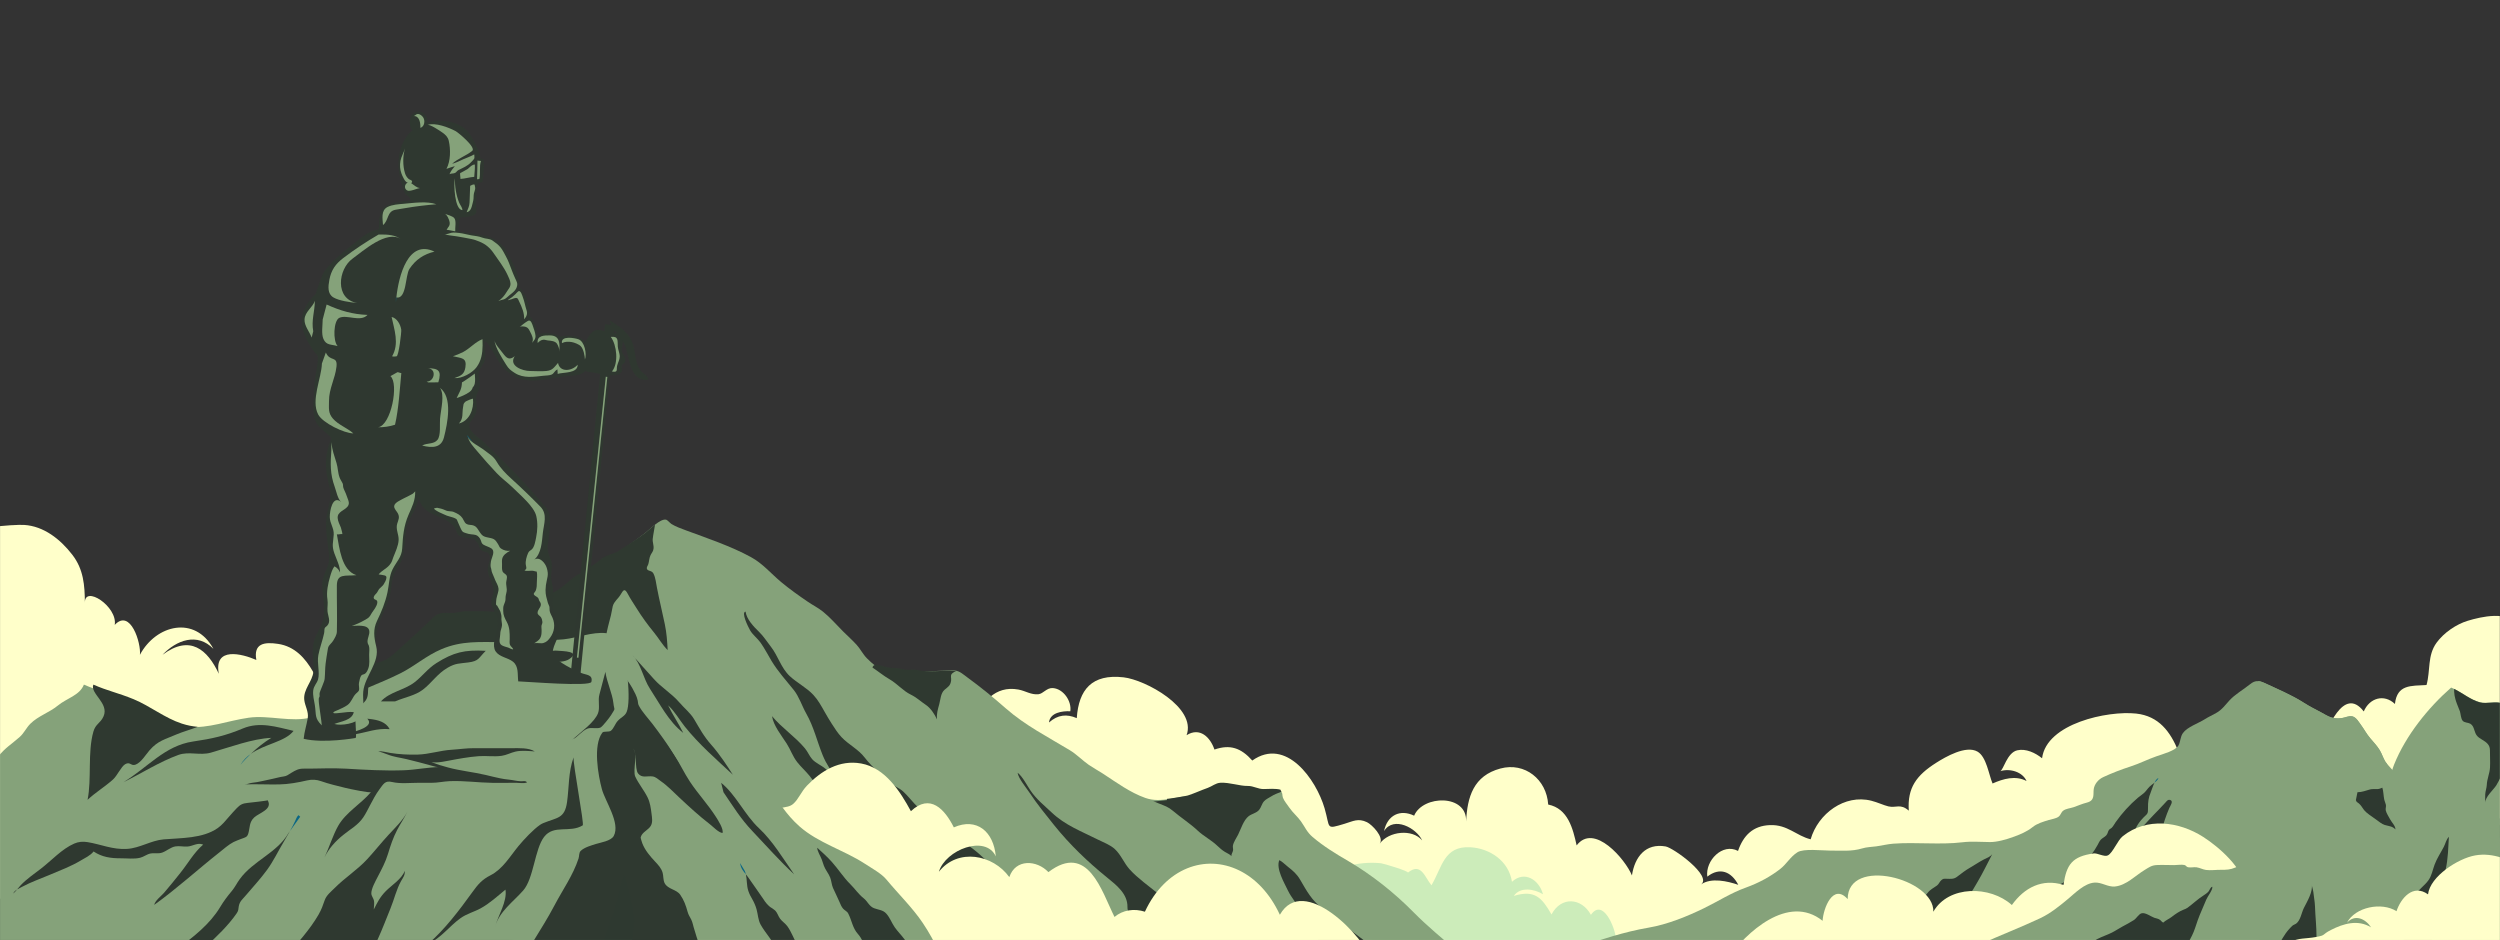 <svg width="1441" height="542" viewBox="0 0 1441 542" fill="none" xmlns="http://www.w3.org/2000/svg">
<rect x="0" y="0" width="1441" height="542" fill="#333333" stroke="none"/>
<g clip-path="url(#clip0_85_28538)">
<mask id="mask0_85_28538" style="mask-type:luminance" maskUnits="userSpaceOnUse" x="-1" y="0" width="1443" height="542">
<path d="M1441.22 0H-0.776V542H1441.22V0Z" fill="white"/>
</mask>
<g mask="url(#mask0_85_28538)">
<path d="M1100.23 467.263C1095.35 462.986 1092.9 465.845 1088.47 464.804C1085.87 464.194 1082.19 462.446 1078.67 461.55C1063.23 457.614 1047.95 468.971 1043.66 483.767C1035.39 481.772 1030.36 475.199 1020.2 475.588C1010.38 475.965 1004.87 481.583 1001.8 490.474C992.809 485.708 982.823 496.162 984.09 505.295C991.345 499.615 997.99 502.455 1001.95 510.014C995.928 507.954 986.28 505.643 980.438 509.829C987.162 505.012 964.559 488.668 960.067 487.888C948.517 485.871 942.275 493.902 940.648 504.599C936.908 495.433 918.851 474.042 908.774 487.293C906.632 477.622 903.818 466.044 892.38 463.737C891.472 449.257 878.912 439.198 864.882 442.956C849.297 447.131 845.731 459.363 845.059 473.596C845.811 457.6 820.128 458.184 815.106 470.161C807.082 466.28 799.692 469.784 797.753 479.044C803.327 470.118 816.584 477.39 819.74 484.435C814.195 477.633 800.484 479.044 795.302 486.27C797.993 482.519 790.738 475.261 787.957 473.926C782.761 471.431 779.863 473.386 774.917 474.851C763.897 478.123 766.875 477.535 763.494 465.917C758.661 449.337 741.297 424.584 721.82 438.371C715.288 431.073 709.013 428.922 700.008 432.038C697.597 424.932 691.624 418.962 683.948 423.761C689.768 407.851 660.236 391.847 647.644 390.411C629.336 388.322 621.769 397.51 620.647 413.934C614.888 411.449 609.771 411.892 604.63 416.444C605.243 410.67 612.386 409.763 616.928 409.97C617.807 404.206 613.029 397.085 606.925 396.606C603.294 396.324 601.322 399.886 598.522 400.161C594.238 400.575 591.115 398.199 586.997 397.452C573.33 394.967 566.282 405.185 560.715 414.859C550.156 433.202 569.735 444.832 576.373 462.087C582.589 478.257 582.037 497.903 589.739 512.884C593.384 519.979 599.292 525.644 601.289 533.537C603.809 543.534 600.912 555.084 599.953 565.157C623.392 568.712 644.314 570.072 668.12 570.717C705.229 571.722 741.348 578.581 778.218 581.77C817.329 585.154 857.278 578.639 896.094 574.41C928.353 570.895 960.753 570.87 993.045 567.935C1013.71 566.056 1034.39 564.344 1054.98 561.765C1072.97 559.513 1092.68 552.599 1110.76 554.561C1119.13 555.472 1125.96 560.068 1134.24 560.982C1154.75 563.252 1179.07 551.184 1197.98 545.087C1220.34 537.879 1245.92 532.972 1256.08 509.369C1265.37 487.783 1264.48 455.017 1255.64 433.119C1251.05 421.74 1244.33 412.708 1231.25 411.297C1214.88 409.527 1179.57 416.981 1177.05 437.066C1173.23 433.968 1167.74 431.331 1162.75 432.477C1156.81 433.844 1154.82 443.918 1152.9 444.512C1158.7 442.713 1165.84 444.998 1168.1 450.182C1161.72 446.816 1154.61 448.901 1148.51 451.607C1146.34 446.555 1145.02 436.249 1139.86 433.246C1133.21 429.379 1121.42 436.235 1115.95 439.717C1104.62 446.925 1099.35 454.074 1100.23 467.263Z" fill="#FFFFCA"/>
</g>
<mask id="mask1_85_28538" style="mask-type:luminance" maskUnits="userSpaceOnUse" x="-1" y="0" width="1443" height="542">
<path d="M1441.22 0H-0.776V542H1441.22V0Z" fill="white"/>
</mask>
<g mask="url(#mask1_85_28538)">
<path d="M917.006 527.302C911.596 517.429 899.856 516.507 894.29 527.099C888.763 517.487 884.715 512.666 872.554 516.409C876.389 510.845 884.595 512.514 889.388 515.444C887.108 507.098 878.731 501.621 871.501 508.262C869.62 496.096 858.578 488.998 847.583 488.363C832.213 487.474 831.294 499.818 825.096 510.279C821.17 505.542 819.184 496.869 811.457 503.006C812.441 502.223 797.296 497.703 796.054 497.58C789.653 496.934 782.419 497.409 776.381 499.535C783.832 517.668 789.878 532.09 793.138 551.87C820.11 550.775 847.1 550.561 874.086 550.056C887.427 549.813 901.095 548.449 914.406 548.964C923.862 549.331 933.295 551.982 942.958 550.883C942.653 544.416 938.811 537.154 931.414 540.915C930.946 534.738 923.952 517.41 917.006 527.302Z" fill="#CCECBA"/>
</g>
<mask id="mask2_85_28538" style="mask-type:luminance" maskUnits="userSpaceOnUse" x="-1" y="0" width="1443" height="542">
<path d="M1441.22 0H-0.776V542H1441.22V0Z" fill="white"/>
</mask>
<g mask="url(#mask2_85_28538)">
<path d="M1455.07 412.124C1455.11 401.543 1454.99 390.933 1454.02 380.392C1453.53 375.01 1454.69 364.715 1451.42 360.148C1445.54 351.954 1430.33 355.404 1422.36 357.827C1415.84 359.811 1408.63 364.683 1404.43 370.468C1399.04 377.904 1401.01 386.319 1398.65 394.844C1389.62 395.384 1381.68 394.452 1380.44 405.769C1374.17 399.777 1365.76 402.334 1362.47 410.078C1350.74 394.829 1341.03 420.997 1337.88 429.216C1332.81 442.467 1324.93 454.948 1317.99 467.528C1317.76 468.888 1317.92 470.618 1318.06 471.989C1365.28 473.368 1413.13 477.488 1460.36 474.644C1458.3 454.15 1454.99 433.054 1455.07 412.124Z" fill="#FFFFCA"/>
</g>
<mask id="mask3_85_28538" style="mask-type:luminance" maskUnits="userSpaceOnUse" x="-1" y="0" width="1443" height="542">
<path d="M1441.22 0H-0.776V542H1441.22V0Z" fill="white"/>
</mask>
<g mask="url(#mask3_85_28538)">
<path d="M859.896 561.696C857.972 562.092 855.721 561.874 853.647 561.874C845.553 561.838 837.452 561.838 829.319 561.874C816.138 561.874 802.888 562.349 789.707 561.624C774.997 560.826 760.437 559.302 745.734 558.758C650.999 555.167 556.336 562.748 461.637 560.282C438.544 559.701 415.05 558.722 392.065 556.259C372.203 554.115 352.559 550.452 332.842 547.481C297.766 542.181 262.217 535.652 226.85 533.113C226.124 533.077 225.398 533.008 224.672 532.972C194.861 530.973 165.049 532.642 135.202 532.025C125.47 531.807 116.865 529.486 107.46 531.949L118.353 406.807C125.318 406.85 132.5 406.331 139.25 405.036C140.63 404.775 141.955 405.109 143.339 404.753C146.527 403.937 148.989 403.132 152.391 403.147C154.112 403.157 156.244 402.758 157.929 403.099C159.483 403.419 160.445 404.028 162.101 404.075C165.932 404.184 169.788 404.046 173.622 404.053C177.98 404.061 182.126 403.081 186.422 403.125C190.507 403.168 194.621 403.259 198.706 403.168C206.48 402.998 214.57 398.188 221.397 394.76C223.884 393.512 226.818 392.442 229.109 390.85C232.758 388.307 236.437 384.538 239.563 381.386C242.809 378.122 245.965 374.288 249.538 371.371C251.473 369.79 253.84 369.764 255.896 368.484C258.575 366.819 261.342 364.588 264.265 363.428C266.749 362.445 269.803 362.241 272.395 361.657C274.741 361.128 277.116 361.023 279.454 360.344C282.138 359.564 284.665 358.313 287.283 357.355C292.759 355.35 298.438 353.032 304.022 351.417C307.13 350.525 309.919 350.569 313.085 350.554C316.324 350.536 318.579 348.838 321.146 346.836C328.405 341.163 334.382 333.48 342.356 328.75C346.379 326.364 350.105 323.531 353.786 320.654C359.785 315.971 366.07 311.756 372.051 307.066C373.068 306.308 375.246 304.168 377.57 302.391C379.821 300.65 382.182 299.195 383.852 299.522C384.76 299.707 386.176 301.484 387.011 302.024C389.516 303.588 392.821 304.745 395.471 305.728C407.708 310.262 421.361 314.832 432.835 321.108C439.735 324.876 444.346 330.571 450.265 335.505C455.021 339.462 460.359 343.271 465.479 346.753C468.42 348.784 471.579 350.304 474.375 352.56C478.587 355.966 482.182 360.177 485.995 363.983C488.537 366.522 491.332 368.988 493.729 371.636C495.98 374.103 497.324 377.041 499.648 379.399C502.335 382.083 506.946 386.218 510.505 387.524C512.574 388.322 516.314 387.89 518.529 387.85C528.515 387.633 538.5 386.617 548.522 386.403C552.771 386.327 554.005 387.85 557.455 390.357C565.189 396.015 572.596 401.997 579.786 408.345C591.006 418.178 603.897 424.707 616.605 432.397C620.6 434.791 623.795 438.234 627.608 440.885C630.295 442.699 633.018 444.186 635.741 445.931C643.512 451.005 651.355 456.813 660.179 459.929C669.619 463.266 679.024 458.51 688.719 458.478C691.043 458.478 693.294 458.663 695.582 458.26C700.629 457.429 705.277 455.757 710.542 455.685C714.318 455.612 718.095 455.79 721.835 455.79C725.792 455.79 729.787 455.866 733.712 455.79C734.761 455.753 737.053 455.394 737.997 455.975C739.591 457.023 738.904 458.296 739.485 459.82C740.172 461.673 742.132 463.955 743.222 465.591C745.183 468.453 747.87 470.629 749.867 473.422C752.263 476.799 753.247 479.589 756.548 482.414C762.83 487.783 770.023 492.175 777.14 496.307C790.756 504.291 803.611 514.52 814.685 525.728C822.601 533.777 831.388 540.923 839.882 548.322C846.134 553.785 852.703 557.594 859.896 561.696Z" fill="#85A27A"/>
</g>
<mask id="mask4_85_28538" style="mask-type:luminance" maskUnits="userSpaceOnUse" x="-1" y="0" width="1443" height="542">
<path d="M1441.22 0H-0.776V542H1441.22V0Z" fill="white"/>
</mask>
<g mask="url(#mask4_85_28538)">
<path d="M550.784 386.755C543.286 386.131 535.646 387.883 528.206 386.113C526.129 385.619 523.965 386.338 521.895 385.96C519.379 385.5 517.313 384.988 514.706 385.003C511.623 385.017 508.958 383.784 505.977 383.262C504.651 383.03 503.213 383.283 502.901 384.782C506.216 386.958 509.205 389.504 512.77 391.554C517.2 394.107 520.501 398.224 525.051 400.419C528.351 402.015 530.733 404.362 533.675 406.306C536.409 408.112 538.718 411.707 540.098 414.656C539.775 411.352 540.523 409.048 541.391 405.871C542.113 403.23 542.211 399.556 544.397 397.633C546.413 395.87 547.818 395.341 548.221 392.276C548.421 390.741 547.709 389.66 548.569 388.449C548.86 388.039 550.737 386.74 551.264 386.791C551.104 386.784 550.944 386.769 550.784 386.755Z" fill="#2F3930"/>
</g>
<mask id="mask5_85_28538" style="mask-type:luminance" maskUnits="userSpaceOnUse" x="-1" y="0" width="1443" height="542">
<path d="M1441.22 0H-0.776V542H1441.22V0Z" fill="white"/>
</mask>
<g mask="url(#mask5_85_28538)">
<path d="M735.32 457.669C736.421 457.197 737.553 456.794 738.654 456.312C738.32 455.859 738.232 455.63 738.011 455.14C735.182 454.437 731.373 454.72 728.472 454.803C725.19 454.897 722.521 452.982 719.314 453.018C716.566 453.055 714.245 452.489 711.598 452.028C708.773 451.538 706.399 451.042 703.428 451.187C700.705 451.321 698.646 453.251 696.166 454.128C692.306 455.492 688.592 457.23 684.703 458.514C683.672 458.855 672.673 460.639 672.717 460.44C672.666 460.687 672.615 460.937 672.564 461.183L664.394 462.09C664.194 462.09 663.995 462.094 663.795 462.094C665.531 461.865 666.649 462.613 668.207 463.229C671.279 464.448 673.403 465.101 675.995 467.31C680.705 471.325 685.897 474.579 690.375 478.787C693.81 482.019 698.221 484.199 701.631 487.478C703.116 488.907 704.409 490.021 706.148 491.105C707.295 491.813 709.006 492.451 709.823 493.506C709.641 492.222 710.534 491.41 710.734 490.198C710.883 489.317 710.502 488.363 710.643 487.478C710.981 485.367 712.688 483.024 713.635 481.13C715.251 477.898 716.765 472.722 719.717 470.451C721.602 469.008 724.213 468.692 725.785 466.78C726.983 465.326 727.277 463.295 728.577 461.865C729.797 460.52 731.519 459.849 733 458.884C733.741 458.398 734.521 458.017 735.32 457.669Z" fill="#2F3930"/>
</g>
<mask id="mask6_85_28538" style="mask-type:luminance" maskUnits="userSpaceOnUse" x="-1" y="0" width="1443" height="542">
<path d="M1441.22 0H-0.776V542H1441.22V0Z" fill="white"/>
</mask>
<g mask="url(#mask6_85_28538)">
<path d="M587.967 517.088C588.359 513.337 581.819 508.378 579.194 506.151C573.174 501.059 568.072 495.048 561.885 490.133C551.126 481.587 539.314 475.043 529.299 465.493C526.253 462.587 523.576 458.967 520.523 456.156C518.301 454.11 515.022 453.095 512.956 451.027C510.555 448.633 509.208 447.124 506.441 444.948C503.696 442.793 500.555 439.449 498.431 436.681C494.673 431.766 489.23 429.321 485.061 424.9C482.868 422.574 481.104 419.763 479.368 417.079C477.941 414.866 476.623 412.596 475.319 410.307C473.373 406.883 471.543 403.469 468.838 400.568C464.843 396.284 459.535 393.719 455.29 389.773C450.123 384.97 448.536 378.089 444.27 372.67C441.942 369.714 440.21 366.819 437.458 364.146C434.346 361.131 430.341 356.938 429.756 352.538C427.044 352.836 431.161 361.262 432.374 363.344C433.877 365.938 436.604 367.929 438.369 370.406C440.769 373.78 442.578 377.447 444.72 380.969C448.482 387.161 453.068 392.141 457.516 397.695C460.642 401.598 462.265 406.962 464.738 411.319C469.143 419.085 470.922 427.261 474.223 435.372C476.223 440.287 479.473 445.227 483.064 449.587C480.635 447.211 477.596 444.683 475.682 443.036C473.449 441.117 470.072 439.804 468.137 437.595C466.456 435.676 465.588 433.282 463.925 431.298C458.191 424.461 450.733 419.68 445 412.795C445.787 418.225 450.504 424.029 453.402 428.534C455.758 432.198 456.844 435.93 459.607 439.409C461.772 442.137 464.342 444.418 466.543 447.102C474.684 457.041 479.201 468.489 483.801 480.216C485.624 484.863 487.411 489.263 489.658 493.818C492.026 498.61 495.915 502.68 498.119 507.406C500.337 512.154 501.329 517.871 503.228 522.873C504.887 527.248 508.729 526.783 512.037 529.333C511.99 528.978 511.942 528.633 511.895 528.278L586.333 517.396C586.874 517.294 587.422 517.193 587.967 517.088Z" fill="#2F3930"/>
</g>
<mask id="mask7_85_28538" style="mask-type:luminance" maskUnits="userSpaceOnUse" x="-1" y="0" width="1443" height="542">
<path d="M1441.22 0H-0.776V542H1441.22V0Z" fill="white"/>
</mask>
<g mask="url(#mask7_85_28538)">
<path d="M667.615 515.176C662.132 510.653 655.93 506.391 651.144 501.131C647.891 497.555 646.206 492.763 642.604 489.429C639.928 486.948 635.955 485.519 632.622 483.847C623.246 479.146 613.954 475.664 606.249 468.373C601.863 464.22 597.455 460.785 593.994 455.692C591.954 452.688 589.39 447.559 586.554 445.401C586.87 448.528 591.663 454.244 593.5 457.016C597.829 463.556 602.72 469.53 607.611 475.635C616.496 486.72 626.961 496.753 637.905 505.625C643.548 510.196 650.044 515.216 649.866 522.841C649.764 527.226 655.098 537.103 660.759 535.536L678.548 524.876C676.271 520.588 671.221 518.154 667.615 515.176Z" fill="#2F3930"/>
<path d="M678.922 524.658L678.555 524.879C678.726 525.206 678.922 525.51 679.057 525.858C679.009 525.452 678.966 525.053 678.922 524.658Z" fill="#0A8B9E"/>
</g>
<mask id="mask8_85_28538" style="mask-type:luminance" maskUnits="userSpaceOnUse" x="-1" y="0" width="1443" height="542">
<path d="M1441.22 0H-0.776V542H1441.22V0Z" fill="white"/>
</mask>
<g mask="url(#mask8_85_28538)">
<path d="M796.563 550.089C792.601 546.828 788.367 543.571 784.22 540.524C776.795 535.068 769.838 529.232 762.419 523.747C756.003 518.999 753.186 513.515 749.322 506.928C747.514 503.844 745.226 501.849 742.423 499.673C740.927 498.512 738.832 496.394 737.394 495.781C735.35 500.656 740.248 508.854 742.372 513.319C744.326 517.439 747.71 521.034 749.78 525.108C751.82 529.116 753.022 532.007 755.88 535.558C760.07 540.759 762.049 547.14 765.382 552.838C767.761 556.897 770.074 562.98 773.327 566.368L803.436 556.342C800.876 555.069 798.69 551.848 796.563 550.089Z" fill="#2F3930"/>
</g>
<mask id="mask9_85_28538" style="mask-type:luminance" maskUnits="userSpaceOnUse" x="-1" y="0" width="1443" height="542">
<path d="M1441.22 0H-0.776V542H1441.22V0Z" fill="white"/>
</mask>
<g mask="url(#mask9_85_28538)">
<path d="M372.054 307.052C373.071 306.294 375.25 304.15 377.574 302.376C377.182 305.053 376.524 307.922 376.237 310.592C376.031 312.5 376.956 314.335 376.691 316.283C376.459 318.021 375.765 318.416 375.014 319.914C374.171 321.601 374.204 323.447 373.681 325.196C373.42 326.081 372.537 326.9 372.911 327.938C373.412 329.334 375.667 328.696 376.626 330.553C377.875 332.976 378.166 336.128 378.67 338.762C380.028 345.828 381.746 352.77 383.206 359.815C384.255 364.868 384.564 369.558 384.843 374.712C381.826 371.759 379.683 367.867 377.007 364.617C373.293 360.098 369.963 355.505 366.851 350.503C365.163 347.79 363.369 345.186 361.884 342.364C359.959 338.7 359.244 340.202 357.603 342.915C356.212 345.218 353.932 346.666 353.198 349.404C352.737 351.131 352.599 352.948 352.131 354.697C350.976 358.977 349.93 363.036 349.179 367.37C348.848 369.275 348.438 370.707 348.481 372.717C348.5 373.627 348.634 374.6 348.42 375.485C347.831 377.948 345.595 379.656 344.484 381.832C343.623 383.526 343.035 385.525 342.236 387.31C341.571 388.797 341.535 390.712 340.351 391.844C339.887 392.286 339.055 392.355 338.51 392.682C337.693 393.175 336.934 393.926 336.165 394.495C333.474 396.48 331.099 398.163 328.06 399.526C326.415 400.263 324.414 400.651 323.278 402.193C322.686 402.994 322.512 404.09 321.989 404.935C321.11 406.357 319.897 407.579 318.99 408.994C314.473 416.049 310.387 423.851 306.513 431.269C304.196 435.705 298.891 436.87 294.93 439.623C291.342 442.118 287.493 444.335 283.979 446.917C281.88 448.459 280.206 450.265 277.889 451.455C273.873 453.523 272.257 459.965 269.516 463.704C267.399 466.592 265.318 469.577 263.314 472.566C260.856 476.244 260.108 480.528 259.102 484.725C258.111 488.864 253.931 492.008 251.32 495.211C248.851 498.222 247.181 501.849 245.039 505.11C242.606 508.846 240.1 512.401 237.268 515.847C232.838 521.183 228.517 526.983 224.668 532.972C194.857 530.973 165.046 532.642 135.198 532.025C125.467 531.807 116.861 529.486 107.456 531.949C107.471 531.778 107.485 531.611 107.5 531.441C108.172 523.751 108.84 516.057 109.508 508.364C110.739 494.243 111.966 480.118 113.197 465.993C114.381 452.395 115.565 438.792 116.748 425.19C117.275 419.132 118.226 412.842 118.317 406.807C122.202 406.828 126.186 406.85 130.016 406.117C134.29 405.298 139.007 403.952 143.284 405.617C145.194 406.36 146.741 406.738 148.775 406.77C154.025 406.846 159.094 406.186 164.21 405.16C167.003 404.601 169.77 405.152 172.569 404.539C175.311 403.937 178.092 403.263 180.779 402.486C183.226 401.786 185.568 400.872 188.019 400.219C190.736 399.494 192.667 397.706 195.173 396.498C199.61 394.361 202.951 390.295 207.13 387.658C209.585 386.109 212.243 384.444 214.846 383.127C216.948 382.061 219.283 381.651 221.44 380.675C224.839 379.148 226.959 376.954 229.803 374.349C236.175 368.517 242.671 362.963 248.75 356.786C251.07 354.428 253.107 353.238 256.353 353.267C257.994 353.289 259.686 353.387 261.328 353.289C263.594 353.155 265.649 352.39 267.951 352.339C272.094 352.252 276.259 352.361 280.406 352.361C283.053 352.361 288.198 353.351 290.213 351.276C291.738 349.695 291.894 347.007 293.779 345.766C295.21 344.827 296.814 345.211 298.517 344.906C300.569 344.533 302.592 344.355 304.669 344C308.387 343.361 312.221 343.47 315.809 342.581C318.975 341.805 320.685 340.789 323.452 338.729C325.743 337.024 327.839 335 330.108 333.292C331.139 332.512 332.592 331.315 333.946 330.793C336.157 329.944 336.709 329.411 338.692 327.873C341.125 325.983 343.721 324.72 346.019 322.617C348.256 320.567 351.23 319.74 354.03 318.783C355.271 318.358 355.983 317.89 357.029 317.208C362.12 313.904 367.185 310.705 372.054 307.052Z" fill="#2F3930"/>
</g>
<mask id="mask10_85_28538" style="mask-type:luminance" maskUnits="userSpaceOnUse" x="-1" y="0" width="1443" height="542">
<path d="M1441.22 0H-0.776V542H1441.22V0Z" fill="white"/>
</mask>
<g mask="url(#mask10_85_28538)">
<path d="M714.191 501.668C694.885 492.259 671.707 500.108 659.924 525.51C653.795 523.508 647.154 524.484 642.397 528.528C634.964 513.667 627.121 485.334 604.303 502.684C597.542 495.574 585.313 494.961 581.769 505.578C572.36 492.48 552.121 488.639 541.162 502.488C545.04 489.716 568.123 480.923 573.987 493.63C572.713 479.233 562.941 471.082 549.79 476.901C544.579 466.476 536.104 457.092 525.047 467.578C518.834 456.116 510.203 442.568 496.376 440.073C483.841 437.809 473.344 444.291 465.134 452.844C461.764 456.356 460.221 460.759 457.189 463.371C453.424 466.621 447.963 463.766 444.724 470.136C429.215 464.227 407.527 461.673 396.953 478.41L373.805 553.223C395.025 559.959 426.528 557.706 448.496 557.402C496.329 556.73 544.06 556.778 591.936 557.202C627.441 557.514 662.953 557.035 698.443 555.983C705.923 555.758 789.271 548.645 791.323 554.677C786.247 539.74 751.334 503.355 737.71 527.269C731.907 514.744 723.498 506.202 714.191 501.668Z" fill="#FFFFCA"/>
</g>
<mask id="mask11_85_28538" style="mask-type:luminance" maskUnits="userSpaceOnUse" x="-1" y="0" width="1443" height="542">
<path d="M1441.22 0H-0.776V542H1441.22V0Z" fill="white"/>
</mask>
<g mask="url(#mask11_85_28538)">
<path d="M198.23 423.615C191.476 411.848 187.228 399.088 180.518 387.313C175.942 379.29 169.882 372.576 160.289 371.136C152.471 369.96 146.019 370.74 147.751 380.4C139.399 376.758 123.154 372.586 126.127 388.354C119.628 374.491 109.562 365.528 93.68 377.429C101.694 368.948 113.727 364.432 123.023 374.008C112.395 354.541 89.918 360.058 80.651 377.429C81.407 370.718 75.168 350.514 66.131 360.199C67.877 349.611 48.52 336.93 48.927 347.551C48.854 337.387 48.193 328.21 41.704 319.784C34.809 310.832 25.237 303.236 13.836 302.561C8.672 302.257 -22.791 304.005 -22.791 311.1C-22.766 381.165 -30.852 453.737 -29.57 523.853L237.286 471.608C239.134 471.884 240.957 471.822 242.762 471.423C245.801 470.752 232.969 437.232 231.088 434.363C222.987 422.005 211.999 418.929 198.23 423.615Z" fill="#FFFFCA"/>
</g>
<mask id="mask12_85_28538" style="mask-type:luminance" maskUnits="userSpaceOnUse" x="-1" y="0" width="1443" height="542">
<path d="M1441.22 0H-0.776V542H1441.22V0Z" fill="white"/>
</mask>
<g mask="url(#mask12_85_28538)">
<path d="M597.858 647.645C574.147 652.756 549.601 656.093 526.144 661.97C518.736 663.859 512.672 667.556 504.902 668.539C479.593 671.694 453.159 671.876 427.632 673.508C397.494 675.394 367.356 677.281 337.218 679.13C294.843 681.742 252.395 683.991 210.057 687.111C172.22 689.904 134.562 694.144 96.766 697.049C82.133 698.174 66.12 700.423 51.523 698.388C42.518 697.155 35.727 694.18 27.703 690.738C10.237 683.262 -10.605 685.837 -29.632 685.914C-42.849 685.95 -53.852 679.602 -66.561 676.769C-61.041 659.394 -55.522 641.983 -50.039 624.608C-39.799 592.362 -26.437 559.973 -23.496 526.094C-22.406 513.794 -22.733 501.135 -23.859 488.874C-24.476 482.345 -27.09 475.127 -27.163 468.779C-27.272 458.042 -19.683 458.623 -12.82 451.328C-8.608 446.906 -4.868 440.958 -1.019 436.061C3.011 430.983 6.606 428.987 11.363 424.78C13.868 422.567 15.139 419.484 17.536 417.126C21.998 412.701 28.465 410.673 33.295 406.719C38.487 402.403 45.931 400.879 48.364 394.604C56.643 398.268 62.67 399.356 71.639 403.052C81.298 407.079 89.54 413.898 99.381 417.09C102.576 418.142 105.59 418.682 108.531 418.94C120.514 419.955 130.935 415.461 143.39 413.684C154.864 412.052 168.117 416.51 179.265 413.535C184.239 412.233 189.359 407.227 193.826 404.866C205.736 398.446 218.699 394.129 230.754 388.108C239.069 383.973 245.569 377.951 254.465 374.179C266.266 369.213 276.397 370.12 289.142 370.12C300.035 370.12 310.892 369.064 321.749 368.738C330.464 368.484 337.835 365.038 346.295 364.82C350.253 364.715 353.993 365.655 357.879 368.375C361.727 371.059 364.778 374.502 368.263 377.407C374.037 382.192 379.193 387.85 384.168 393.219C393.354 403.121 401.452 413.68 410.675 423.619C419.789 433.482 429.302 443.569 437.363 454.085C443.5 462.029 447.458 469.32 455.374 476.32C466.267 485.933 480.755 489.85 493.028 497.83C497.349 500.659 502.65 503.492 505.628 507.12C512.382 515.281 520.588 523.258 526.47 532.036C534.023 543.248 538.961 555.327 543.609 567.514C549.601 583.326 555.083 599.326 565.178 613.799C572.041 623.665 580.029 632.842 587.364 642.451C590.305 646.303 592.012 647.751 597.858 647.645Z" fill="#85A27A"/>
<path d="M313.209 474.412C312.573 474.673 311.956 474.993 311.371 475.384C307.428 478.043 301.898 483.956 298.819 487.703C293.917 493.662 289.81 500.924 282.675 504.541C277.809 507.007 275.434 509.84 272.294 514.2C264.806 524.574 256.469 535.638 246.8 544.049C254.334 540.6 258.819 534.031 265.329 529.319C269.073 526.613 273.074 525.721 276.992 523.595C282.221 520.751 286.825 516.482 291.353 512.778C292.446 519.67 287.083 527.661 285.336 534.274C287.653 525.503 295.841 519.779 301.546 513.312C307.668 506.38 308.194 489.408 313.644 482.356C319.284 475.058 328.463 480.314 335.889 475.736C336.862 475.134 330.275 440.747 330.609 436.55C327.552 445.056 328.049 453.751 326.847 462.304C325.493 471.978 321.088 471.151 313.209 474.412Z" fill="#2F3930"/>
<path d="M222.362 513.66C218.935 517.16 217.566 520.087 215.438 524.241C215.5 522.685 215.844 520.744 215.572 519.213C215.311 517.741 214.134 516.598 214.04 515.103C213.876 512.459 216.429 507.878 217.598 505.618C219.948 501.069 222.181 497.029 223.673 492.081C225.14 487.22 226.545 482.969 228.884 478.446C230.703 474.924 233.129 471.394 234.792 467.88C232.243 472.889 227.845 476.991 224.08 481.058C219.842 485.642 215.982 490.547 211.767 495.128C205.975 501.418 198.927 505.799 192.969 511.788C190.826 513.946 188.168 515.945 187.141 518.919C186.077 522.003 185.314 524.226 183.56 527.273C178.586 535.913 171.654 543.226 165.416 550.967C160.183 557.46 154.907 562.647 148.782 568.186L210.057 555.943C210.463 553.959 212.213 552.225 213.226 550.513C214.995 547.521 216.44 544.213 217.885 541.042C220.496 535.322 222.711 529.355 225.104 523.541C227.217 518.397 228.477 512.608 231.226 507.762C232.428 505.643 233.492 504.497 233.292 501.944C231.727 506.561 225.674 510.275 222.362 513.66Z" fill="#2F3930"/>
<path d="M166.247 480.274C159.592 491.675 146.033 496.027 138.233 506.681C136.523 509.013 135.452 511.393 133.593 513.602C131.073 516.605 128.887 519.507 126.883 522.862C121.058 532.613 111.414 540.161 102.376 546.795C95.895 551.554 89.083 556.665 83.128 562.026C81.661 563.35 76.81 566.724 76.436 568.439C78.575 569.709 82.826 567.747 85.129 567.326C89.156 566.59 93.306 566.466 97.296 565.636C101.403 564.783 102.75 564.896 105.274 561.617C109.522 556.092 113.498 550.198 118.622 545.562C124.762 540.02 131.658 533.378 136.371 526.504C137.602 524.712 137.289 524.277 137.623 522.431C138.161 519.467 139.686 518.47 141.792 515.981C145.848 511.19 150.227 506.471 153.923 501.403C157.602 496.365 160.249 490.703 163.459 485.36C164.722 483.259 165.953 481.159 167.133 479.03L166.247 480.274Z" fill="#2F3930"/>
<path d="M171.995 469.856C171.048 470.829 170.648 472.073 170.085 473.288C169.178 475.25 168.175 477.147 167.133 479.03L173.052 470.752C172.7 470.451 172.348 470.154 171.995 469.856Z" fill="#0A6684"/>
<path d="M113.978 418.94C109.802 420.572 104.791 421.987 102.14 423.148C95.023 426.267 91.174 426.775 86.127 432.542C84.021 434.973 81.37 439.47 78.211 440.704C75.488 441.796 75.089 438.785 72.147 440.486C69.823 441.864 67.536 447.16 65.139 449.3C60.492 453.472 55.081 456.7 50.47 461.017C52.903 449.01 50.433 433.703 53.81 421.769C55.117 417.126 57.804 417.09 59.693 412.882C63.033 405.301 51.741 399.715 53.81 394.604C62.089 398.268 68.117 399.356 77.086 403.052C86.744 407.079 94.987 413.898 104.827 417.09C108.023 418.142 111.036 418.686 113.978 418.94Z" fill="#2F3930"/>
<path d="M361.767 391.369C362.628 399.316 362.523 407.253 361.212 410.339C360.141 412.86 358.274 413.158 356.077 415.505C354.549 417.141 353.852 419.77 352.178 421.163C351.008 422.132 347.955 421.294 347.21 422.273C341.702 429.499 344.767 446.823 346.92 454.839C348.841 461.985 357.737 474.481 353.754 481.856C352.203 484.732 346.092 485.646 343.641 486.419C340.925 487.275 336.858 488.381 334.748 490.423C333.59 491.548 333.968 493.34 333.474 494.841C330.293 504.544 324.36 512.807 319.665 521.749C315.812 529.083 311.542 535.801 307.228 542.867C305.554 545.609 304.349 548.406 302.374 550.999C301.284 552.432 299.149 555.338 299.705 557.191C302.933 557.873 306.854 557.304 310.151 557.304C317.025 557.304 323.902 557.311 330.776 557.282C336.092 557.26 342.123 559.585 347.225 557.354C351.139 555.639 354.037 552.603 358.22 551.221C361.47 550.147 364.868 549.766 368.144 548.801C371.241 547.891 374.208 546.592 377.189 545.37C384.85 542.225 394.458 542.341 402.697 542.189C406.786 542.112 417.552 541.017 420.105 545.384C415.94 538.264 410.043 531.608 406.546 523.95C401.368 512.612 400.424 500.043 397.915 487.986C396.877 483.005 396.114 476.661 392.519 472.845C391.786 472.065 390.155 471.137 391.049 470.332C392.152 469.334 397.283 471.155 398.434 471.634C403.739 473.85 408.772 477.59 413.859 480.281C416.586 481.721 419.905 483.332 422.185 485.407C421.052 482.062 418.293 478.79 416.59 475.714C413.253 469.69 409.349 464.085 405.232 458.561C398.638 449.71 391.942 440.62 386.288 431.128C385.333 429.528 384.062 427.678 383.75 425.81C383.412 423.808 384.52 423.398 385.155 421.747C385.82 420.014 385.097 418.276 384.629 416.542C383.118 410.96 380.809 405.599 378.122 400.484C372.512 389.809 365.097 379.529 355.878 371.658C358.768 374.132 360.834 382.757 361.767 391.369Z" fill="#2F3930"/>
<path d="M531.917 532.039C526.035 523.261 517.828 515.285 511.075 507.123C508.097 503.496 502.796 500.667 498.475 497.834C486.202 489.857 471.713 485.94 460.82 476.324C452.904 469.323 448.946 462.036 442.81 454.088C434.749 443.573 425.235 433.482 416.121 423.623C406.895 413.684 398.801 403.128 389.614 393.222C384.64 387.854 379.484 382.195 373.71 377.411C370.224 374.505 367.174 371.063 363.325 368.379C359.44 365.658 355.7 364.715 351.742 364.824C353.013 368.125 354.284 371.393 355.409 374.799C356.39 377.763 358.605 380.857 358.285 384.009C358.144 385.405 357.719 385.598 358.354 387.001C359.857 390.32 362.672 393.24 364.407 396.494C365.653 398.83 367.109 401.329 367.592 403.887C367.799 404.982 367.672 405.66 368.256 406.77C370.166 410.412 373.619 414.043 376.027 417.191C380.42 422.934 384.625 428.868 388.543 434.951C391.829 440.054 394.393 445.63 397.752 450.675C402.367 457.603 408.155 463.781 412.625 470.792C413.834 472.686 417.225 477.902 416.448 480.143C414.131 479.9 410.972 476.462 409.135 475.054C403.046 470.379 397.312 465.072 391.699 459.838C388.115 456.493 384.883 453.008 380.838 450.225C379.266 449.141 378.053 447.813 376.179 447.541C373.002 447.084 370.043 448.716 367.781 445.804C365.653 443.065 367.432 433.112 364.603 431.236C368.06 433.533 364.534 444.128 366.168 447.632C368.136 451.869 371.205 455.441 373.263 459.62C374.734 462.609 375.148 465.819 375.551 469.084C375.834 471.402 376.354 473.973 375.064 476.088C373.815 478.138 371.328 479.117 369.988 481.116C368.964 482.635 369.139 484.692 367.693 485.94C368.456 488.737 372.131 491.486 373.688 493.996C376.851 499.085 378.699 505.125 382.083 510.043C383.481 512.078 385.293 513.772 386.662 515.865C387.585 517.276 388.322 518.792 389.317 520.131C391.256 522.732 392.276 524.97 393.507 527.922C394.854 531.169 396.873 533.889 398.22 537.183C399.259 539.726 399.781 542.704 401.023 545.112C401.782 546.581 401.216 545.976 402.795 546.451C405.925 547.383 410.838 546.429 414.073 546.407C419.545 546.371 425.126 546.864 430.54 547.677C434.785 548.311 438.532 549.882 442.668 550.695C454.201 552.947 466.027 553.644 477.599 555.74C487.331 557.478 497.062 559.368 506.685 561.613C515.472 563.68 524.477 564.079 533.373 565.316C538.602 566.006 543.831 566.764 549.059 567.529C544.408 555.33 539.47 543.251 531.917 532.039Z" fill="#85A27A"/>
<path d="M369.371 559.117C369.378 559.317 369.382 559.513 369.393 559.709C369.251 554.888 367.138 549.773 366.804 544.855C366.379 538.656 366.898 532.975 365.264 526.965C364.574 524.422 364.204 521.821 363.768 519.217C363.195 515.771 362.076 512.405 361.158 509.046C360.907 508.132 360.569 504.874 359.618 504.704C358.064 507.261 357.926 510.116 357.261 512.981C355.279 521.52 351.898 529.834 349.433 538.257C347.835 543.712 345.206 548.765 343.565 554.177C342.984 556.088 341.248 560.637 342.338 562.672C343.583 561.725 344.767 561.794 346.553 561.616C352.359 561.032 358.02 560.92 363.852 560.935C369.023 560.949 374.193 560.931 379.36 560.931L369.371 559.117Z" fill="#2E3930"/>
<path d="M426.561 497.453C426.978 500.456 428.293 501.944 429.909 503.946C429.753 503.282 429.564 502.626 429.284 501.987L426.561 497.453Z" fill="#0A6684"/>
<path d="M468.587 556.734C465.359 552.646 461.931 548.536 459.281 544.046C457.324 540.727 456.078 536.904 453.772 533.802C452.581 532.203 450.82 531.14 449.647 529.544C448.525 528.02 448.177 526.279 446.844 524.854C445.907 524.07 444.916 523.374 443.863 522.761C442.36 521.506 441.1 520.037 440.087 518.35C437.062 514.113 434.208 509.749 431.147 505.538C430.718 504.954 430.308 504.435 429.912 503.946C430.646 507.065 430.275 510.424 431.354 513.584C431.968 515.386 432.636 516.623 433.576 518.241C434.636 520.069 435.53 522.133 436.092 524.161C436.895 527.034 436.946 530.284 438.435 532.961C441.336 538.188 445.788 542.29 447.752 548.134C448.202 549.469 448.554 551.159 449.255 552.269C450.109 553.618 450.911 554.075 452.465 554.884C457.483 557.485 462.661 559.774 467.748 562.226C468.82 562.741 474.978 567.017 476.3 566.136C475.021 562.73 470.809 559.545 468.587 556.734Z" fill="#2F3830"/>
</g>
<mask id="mask13_85_28538" style="mask-type:luminance" maskUnits="userSpaceOnUse" x="-1" y="0" width="1443" height="542">
<path d="M1441.22 0H-0.776V542H1441.22V0Z" fill="white"/>
</mask>
<g mask="url(#mask13_85_28538)">
<path d="M1510.33 568.835C1504.49 568.218 1498.64 567.496 1492.87 566.659L892.354 551.968C892.028 551.892 891.737 551.823 891.41 551.75C894.279 549.356 907.714 546.451 909.747 545.798C923.074 541.59 936 537.129 950.234 534.698C961.233 532.845 972.82 528.06 982.188 523.486C990.249 519.569 997.729 514.672 1006.37 511.592C1013.81 508.908 1020.6 505.208 1026.23 500.783C1029.83 497.957 1031.97 493.818 1036.04 491.247C1039.59 488.994 1050.19 490.264 1054.37 490.264C1061.2 490.264 1067.26 490.88 1073.36 489.027C1075.94 488.232 1078.81 488.196 1081.53 487.83C1084.69 487.398 1087.96 486.56 1091.15 486.306C1104.52 485.294 1118.02 487.072 1131.28 485.476C1136.22 484.859 1141.92 485.331 1147 485.367C1151.18 485.403 1156.51 483.843 1160.29 482.465C1164.47 480.981 1168.39 479.309 1171.51 476.806C1174.2 474.63 1177.39 473.759 1180.95 472.635C1182.88 472.055 1184.98 471.873 1186.55 470.749C1187.85 469.766 1187.96 468.282 1189.16 467.339C1190.75 466.066 1193.19 465.961 1195.33 465.235C1197.98 464.292 1200.09 463.345 1202.85 462.624C1207.75 461.39 1206.37 457.694 1206.84 454.752C1207.24 452.177 1209.2 449.348 1212.29 447.929C1217.3 445.612 1222.64 443.544 1228.12 441.767C1233.31 440.098 1237.85 437.704 1242.97 435.93C1246.68 434.621 1254.08 432.698 1255.72 429.582C1256.88 427.294 1256.73 424.609 1258.26 422.506C1260.76 419.027 1267.01 416.992 1270.97 414.493C1273 413.187 1275.29 412.168 1277.4 410.971C1280.81 409.085 1282.7 406.255 1285.09 403.68C1288.4 400.089 1292.94 397.622 1296.79 394.503C1298.42 393.161 1299.88 392.471 1301.62 392.613C1302.6 392.653 1303.69 392.943 1304.92 393.52C1312.84 397.223 1320.97 400.597 1328.09 405.167C1331.25 407.198 1334.44 408.758 1337.75 410.535C1341.96 412.817 1343.95 414.525 1349.55 413.941C1351.65 413.72 1353.79 412.418 1355.94 412.926C1358.12 413.434 1359.71 416.336 1360.77 417.714C1362.69 420.326 1364.07 423.046 1366.21 425.545C1368.17 427.834 1370.24 430.007 1371.74 432.51C1373.26 435.052 1373.62 437.737 1375.73 440.131C1377.44 442.089 1379.22 444.124 1381.14 445.971C1385.31 449.924 1391.38 452.826 1397.52 455.003C1403.79 457.212 1410.01 458.409 1416.43 460.077C1416.91 460.222 1417.41 460.331 1417.92 460.476C1421.52 461.456 1423.91 462.431 1427.54 462.834C1429.43 463.052 1429.98 463.229 1431.5 464.031C1434.19 465.442 1435.57 467.256 1437.64 469.069C1440.94 471.975 1444.39 474.84 1447.73 477.742C1453 482.349 1460.04 485.799 1465.7 490.184C1474.56 497.076 1485.2 500.38 1496.93 504.008C1499.51 504.806 1505.9 505.132 1507.57 507.124C1508.73 508.469 1507.24 509.59 1506.81 510.86C1504.96 516.156 1505.03 523.084 1504.96 528.419C1504.81 537.814 1507.83 546.988 1509.64 556.241C1510.29 559.661 1512.11 565.465 1510.33 568.835Z" fill="#85A27A"/>
</g>
<mask id="mask14_85_28538" style="mask-type:luminance" maskUnits="userSpaceOnUse" x="-1" y="0" width="1443" height="542">
<path d="M1441.22 0H-0.776V542H1441.22V0Z" fill="white"/>
</mask>
<g mask="url(#mask14_85_28538)">
<path d="M1244.16 448.561C1243.3 448.611 1242.52 449.739 1241.83 451.15C1242.76 450.41 1243.62 449.605 1244.16 448.561Z" fill="#0A6684"/>
<path d="M1250.86 461.097C1249.52 460.712 1248.92 461.779 1248.18 462.558C1245.9 464.981 1243.63 467.455 1241.25 469.827C1237.93 473.157 1234.77 477.383 1230.89 480.042C1229.68 477.797 1234.09 472.573 1235.63 471.086C1237.92 468.881 1238.14 469.088 1238.11 465.718C1238.08 462.167 1238.35 459.874 1239.71 456.642C1240.14 455.616 1240.89 453.106 1241.83 451.147C1240.87 451.909 1239.85 452.605 1239.02 453.421C1237.84 454.564 1237 455.997 1235.77 457.114C1234.69 458.097 1233.43 458.848 1232.31 459.794C1227.54 463.846 1223.07 468.786 1219.47 473.894C1218.71 474.964 1218.15 476.175 1217.21 477.118C1216.73 477.608 1215.99 477.808 1215.58 478.402C1214.87 479.422 1214.98 480.535 1213.98 481.58C1213.08 482.516 1211.72 483.089 1210.86 484.025C1210.13 484.834 1209.58 486.081 1209.07 487.021C1208.06 488.864 1206.7 491.12 1205.18 492.734C1204.6 493.354 1203.82 493.721 1203.27 494.344C1202.36 495.364 1202.07 496.775 1201.36 497.936C1199.32 501.258 1197.2 504.262 1193.64 506.061C1191.94 506.917 1190.55 508.092 1188.9 508.988C1185.94 510.588 1182.86 511.639 1179.72 512.887C1174.04 515.143 1169.43 517.331 1165.16 521.589C1164.3 522.445 1163.49 523.7 1162.57 524.444C1161.38 525.409 1160.39 525.14 1159.09 525.532C1157.95 525.877 1157.74 526.316 1156.44 526.486C1155.28 526.642 1153.97 526.457 1152.79 526.464C1147.02 526.508 1141.67 523.033 1136.45 520.777C1133.42 519.467 1132.05 519.572 1134.61 516.511C1136.7 514.015 1138.19 511.135 1139.88 508.302C1142.95 503.115 1145.53 497.671 1148.34 492.324C1147.04 493.996 1145.22 494.5 1143.51 495.386C1140.73 496.822 1138.25 498.581 1135.54 500.119C1132.96 501.585 1130.39 503.569 1128.03 505.379C1126.13 506.841 1124.42 506.569 1121.93 506.518C1120.29 506.485 1120.1 506.409 1118.97 507.352C1117.95 508.212 1117.6 509.572 1116.5 510.388C1114.49 511.875 1112.68 512.601 1111.12 514.61C1107.34 519.467 1101.9 524.016 1096.7 527.186C1093.71 529.014 1090.81 530.563 1087.59 531.949C1083.81 533.577 1080.71 534.035 1076.53 534.626L1216.33 538.253C1220.06 538.297 1221.47 538.097 1222.71 534.655C1223.18 533.345 1222.99 532.656 1224.15 531.557C1224.98 530.755 1225.73 530.099 1226.5 529.225C1227.74 527.806 1229.24 526.537 1229.79 524.662C1230.16 523.406 1230.05 522.133 1230.45 520.864C1230.92 519.398 1231.66 518.034 1232.13 516.562C1232.86 514.302 1233.33 512.155 1234.69 510.138C1235.78 508.527 1237.27 507.142 1238.17 505.393C1239.28 503.231 1240.09 500.598 1240.94 498.302C1242.06 495.331 1243.62 492.204 1244.29 489.096C1245 485.806 1244.83 482.472 1245.77 479.168C1247.03 474.706 1248.54 469.951 1250.41 465.689C1250.99 464.376 1252.97 461.713 1250.86 461.097Z" fill="#2F3930"/>
</g>
<mask id="mask15_85_28538" style="mask-type:luminance" maskUnits="userSpaceOnUse" x="-1" y="0" width="1443" height="542">
<path d="M1441.22 0H-0.776V542H1441.22V0Z" fill="white"/>
</mask>
<g mask="url(#mask15_85_28538)">
<path d="M1436.7 520.922C1434.95 520.066 1433.23 520.135 1431.46 519.213C1429.76 518.328 1427.93 516.895 1426.02 516.471C1421.15 515.379 1416.37 515.992 1411.49 515.481C1405.28 514.864 1399.26 512.684 1393.16 511.415C1386.98 510.145 1380.16 506.88 1373.77 507.461C1370.68 507.751 1367.96 508.331 1364.76 508.331C1362.94 508.331 1359.28 509.057 1357.9 507.824C1357.07 507.098 1357.17 505.644 1356.81 504.704C1356.45 503.616 1355.68 502.6 1355.21 501.512C1353.94 498.715 1353.07 495.708 1351.91 492.81C1350.49 489.146 1348.02 486.208 1346.83 482.545C1346.53 481.602 1346.19 479.959 1345.53 479.222C1344.85 478.471 1344.89 478.918 1344.14 478.457C1343.07 477.797 1342.37 477.63 1341.61 476.473C1340.33 474.528 1340.12 472.113 1339.12 470.049C1337.71 467.1 1336.84 464.539 1335.23 461.72C1333.66 458.964 1332.4 455.993 1330.93 453.019C1329.99 451.125 1328.89 449.337 1327.96 447.53C1327.17 445.989 1327.49 444.737 1326.89 443.134C1324.02 444.055 1322.51 447.86 1320.53 450.048C1317.74 453.145 1314.08 455.169 1310.69 457.516C1309.32 458.459 1307.85 459.199 1306.49 460.11C1305.93 460.487 1305.48 460.875 1305.01 461.376C1303.41 463.11 1299.46 467.415 1299.82 469.954C1299.9 467.586 1300.73 466.189 1300.75 463.9C1300.77 461.292 1301.75 459.098 1302.36 456.646C1302.89 454.506 1303.08 452.264 1303.45 450.099C1303.74 448.35 1304.55 447.2 1305.08 445.564C1305.61 443.965 1305.7 442.144 1306.19 440.526C1307.06 437.708 1307.71 434.773 1308.67 431.962C1309.41 429.793 1310.24 426.797 1311.39 424.863C1312.21 423.489 1313.37 422.491 1313.55 420.83C1313.77 418.817 1312.49 416.753 1312.01 414.827C1310.64 409.328 1308.82 404.652 1305.98 399.552C1305.18 398.177 1304.75 396.831 1303.69 395.634C1302.86 394.655 1301.48 394.042 1301.62 392.624C1302.61 392.664 1303.69 392.954 1304.93 393.531C1312.84 397.234 1320.98 400.608 1328.09 405.178C1331.25 407.209 1334.45 408.769 1337.75 410.546C1341.96 412.828 1343.96 414.536 1349.55 413.952C1351.66 413.731 1353.8 412.429 1355.94 412.937C1358.13 413.445 1359.72 416.346 1360.77 417.725C1362.7 420.336 1364.08 423.057 1366.22 425.556C1368.18 427.841 1370.25 430.014 1371.74 432.517C1372.97 434.595 1373.72 436.942 1374.95 439.024C1375.25 439.547 1375.72 439.88 1375.94 440.461C1376.68 442.354 1376.25 443.899 1377.83 445.517C1378.78 446.482 1379.78 447.4 1380.71 448.437C1383.29 451.314 1386.23 453.838 1388.85 456.668C1392.11 460.175 1395 463.726 1398.59 466.846C1400.15 468.202 1401.49 469.983 1403.09 471.384C1405.13 473.183 1406.64 475.664 1408.76 477.307C1409.83 478.138 1411.2 479.367 1412.37 480.049C1414.14 481.076 1416.38 481.417 1418.23 482.392C1421.67 484.206 1425.02 485.962 1428.41 487.848C1432.26 489.992 1434.95 492.306 1438.28 495.222C1440.45 497.112 1443.37 498.411 1445.16 500.761C1445.48 498.012 1441.86 496.699 1440.51 494.783C1439.45 493.271 1438.93 491.551 1437.85 490.003C1436.79 488.454 1435.56 486.901 1434.73 485.215C1433.52 482.77 1432.97 479.647 1432.47 477.053C1432.26 475.998 1432.61 474.927 1432.44 473.879C1432.23 472.668 1431.39 471.815 1431.44 470.528C1431.3 474.249 1435.63 476.716 1437.63 479.32C1439.92 482.295 1442.44 484.826 1445.1 487.482C1449.52 491.896 1453.32 496.122 1456.93 501.106C1458.38 503.126 1460.37 504.552 1461.93 506.51C1464.1 509.245 1465.61 512.644 1467.55 515.546C1467.77 516.613 1468.27 517.534 1469.06 518.314C1470.14 519.271 1471.25 520.196 1472.39 521.085C1474.24 522.696 1476.05 524.204 1478.08 525.619C1479.9 526.892 1483.82 529.424 1484.2 531.891C1484.82 535.964 1478.31 532.373 1476.69 531.92C1471.89 530.581 1466.87 529.827 1462.18 528.068C1458.32 526.62 1454.19 526.138 1450.3 524.919C1447.58 524.063 1445 523.78 1442.36 522.826C1440.55 522.17 1438.72 521.992 1436.93 521.038C1436.84 520.994 1436.78 520.958 1436.7 520.922Z" fill="#85A27A"/>
</g>
<mask id="mask16_85_28538" style="mask-type:luminance" maskUnits="userSpaceOnUse" x="-1" y="0" width="1443" height="542">
<path d="M1441.22 0H-0.776V542H1441.22V0Z" fill="white"/>
</mask>
<g mask="url(#mask16_85_28538)">
<path d="M1293.94 511.962C1293.57 500.663 1278.6 487.931 1269.9 482.381C1255.89 473.44 1237.38 470.977 1223.57 481.972C1220.54 484.384 1217.9 491.497 1215.01 493.031C1213 494.098 1208.88 491.646 1206.92 491.907C1194.39 493.586 1191.08 498.338 1189.41 510.058C1177.11 506.224 1166.8 511.632 1159.64 521.658C1147.22 510.399 1123.07 510.178 1114.38 525.51C1115.02 506.528 1065.03 493.532 1065 518.241C1056.52 508.846 1050.95 523.577 1050.54 530.755C1030.74 514.918 1006.31 537.509 995.569 552.856C1025.14 547.981 1055.92 547.252 1085.84 547.332C1125.35 547.437 1164.36 544.833 1203.86 547.234C1225.77 548.562 1248.85 546.861 1270.52 550.579C1281.22 552.414 1295.79 557.699 1305.73 553.68L1293.94 511.962Z" fill="#FFFFCA"/>
</g>
<mask id="mask17_85_28538" style="mask-type:luminance" maskUnits="userSpaceOnUse" x="-1" y="0" width="1443" height="542">
<path d="M1441.22 0H-0.776V542H1441.22V0Z" fill="white"/>
</mask>
<g mask="url(#mask17_85_28538)">
<path d="M1577.72 557.775C1552.2 559.114 1527.4 554.942 1502.09 562.161C1467.52 572.03 1434.4 566.009 1398.64 565.937C1325.58 565.752 1251.36 572.825 1178.67 566.553C1155.54 564.518 1132.66 563.833 1109.68 562.451C1129.36 547.289 1153.21 539.929 1175.98 529.264C1181.87 526.468 1186.84 522.445 1191.81 518.306C1196.06 514.788 1201.47 509.133 1207.28 508.73C1211.42 508.44 1214.87 511.375 1219.08 510.979C1225.58 510.326 1230.74 504.737 1236.08 501.512C1238.8 499.843 1240.18 498.755 1243.23 498.61C1246.54 498.465 1249.88 498.646 1253.18 498.646C1254.78 498.646 1257.47 498.215 1259.06 498.574C1260.08 498.791 1260.19 499.698 1261.17 499.876C1262.84 500.203 1264.47 499.695 1266.1 499.912C1268.03 500.202 1269.59 501.149 1271.51 501.436C1274.2 501.802 1277.29 501.331 1280.01 501.363C1283.39 501.363 1285.38 501.363 1288.51 500.025C1292.54 498.316 1296.25 496.793 1300.49 495.886C1303.9 495.161 1307.5 494.109 1310.95 493.492C1316.51 492.513 1322.57 493.202 1328.2 493.202C1330.05 493.202 1333.25 493.818 1334.88 492.912C1337.02 491.751 1338.84 488.16 1340.62 486.382C1343.01 484.061 1344.87 482.215 1346.39 479.273C1347.84 476.589 1348.75 473.941 1350.46 471.507C1352.85 468.028 1355.61 463.636 1355.68 459.432C1360.15 458.449 1364.72 457.727 1369.26 457.836C1369.99 457.836 1372.79 458.198 1373.41 457.908C1374.75 457.331 1374.13 457.077 1374.82 455.844C1377.4 451.35 1378.02 445.503 1379.98 440.646C1386.7 423.96 1399.48 408.036 1412.84 396.32C1413.42 396.538 1414 396.791 1414.55 397.082C1419.67 399.548 1423.91 403.324 1429.4 404.811C1433.21 405.86 1438.73 404.01 1442.26 405.428C1453.29 409.814 1457.14 422.984 1466.95 430.779C1474.1 436.474 1481.76 442.282 1489.79 447.791C1489.82 447.791 1489.82 447.828 1489.82 447.828C1513.17 463.715 1539.83 476.665 1568.22 474.811L1577.72 557.775Z" fill="#85A27A"/>
</g>
<mask id="mask18_85_28538" style="mask-type:luminance" maskUnits="userSpaceOnUse" x="-1" y="0" width="1443" height="542">
<path d="M1441.22 0H-0.776V542H1441.22V0Z" fill="white"/>
</mask>
<g mask="url(#mask18_85_28538)">
<path d="M1408.59 488.163C1406.79 491.617 1404.69 494.664 1403.3 498.382C1402.14 501.501 1401.71 504.599 1399.74 507.395C1397.64 510.377 1394.27 512.535 1392.39 515.564C1389.83 519.663 1384.96 525.013 1386.28 530.095C1386.85 532.297 1386.98 534.056 1386.98 536.443C1386.99 537.328 1387.12 538.322 1387 539.185C1386.77 540.836 1386.83 540.418 1385.66 541.51C1380.57 546.298 1375.76 549.915 1368.63 550.996C1359.9 552.323 1351.15 548.91 1342.37 550.002C1340.18 550.274 1337.64 552.135 1335.89 550.158C1334.21 548.264 1335.24 542.334 1335.24 540.128C1335.26 534.151 1334.55 528.369 1334.36 522.438C1334.28 519.728 1333.69 517.022 1333.43 514.327C1333.26 512.67 1332.55 511.142 1332.49 509.525C1333.28 514.03 1329.92 519.467 1327.98 523.298C1326.56 526.116 1326.06 530.476 1323.47 532.395C1322.91 532.805 1322.18 532.961 1321.64 533.331C1321.09 533.701 1319.93 535.014 1319.44 535.54C1318.12 536.983 1316.85 538.819 1315.83 540.527C1314.71 542.41 1313.67 544.256 1312.53 546.081C1311.49 547.731 1310.99 549.871 1309.85 551.446C1307.26 555.015 1304.57 553.281 1301.45 552.088C1299.62 551.387 1298.17 550.909 1296.21 550.956C1293.99 551.014 1292.29 550.096 1290.08 550.027C1284.98 549.875 1279.6 548.761 1274.63 547.329C1273.46 546.988 1272.31 546.556 1271.09 546.371C1269.45 546.124 1267.83 546.679 1266.16 546.222C1265.18 545.95 1264.64 545.562 1263.53 545.493C1262.61 545.428 1261.81 545.678 1260.9 545.381C1261.06 543.494 1262.66 540.908 1263.5 539.211C1264.89 536.418 1265.73 533.4 1266.77 530.432C1268.22 526.337 1270.12 522.532 1271.7 518.517C1272.39 516.754 1275.49 512.956 1275.19 511.132C1274.07 511.237 1273.63 513.199 1272.85 514.026C1272.05 514.864 1270.89 515.644 1269.92 516.264C1266.65 518.346 1263.97 520.991 1260.89 523.229C1260.11 523.794 1259.48 523.983 1258.61 524.331C1256.06 525.343 1253.86 526.878 1251.68 528.564C1250.23 529.685 1248.18 530.505 1246.92 531.775C1246.11 531.51 1245.88 530.89 1245.18 530.331C1244.08 529.446 1242.99 529.453 1241.73 529C1239.75 528.285 1236.65 525.862 1234.43 526.413C1232.75 526.834 1231.49 529.352 1229.96 530.331C1227.88 531.666 1225.78 532.776 1223.56 533.958C1221.4 535.104 1219.45 536.468 1217.23 537.586C1214.56 538.92 1211.6 539.845 1208.99 541.213C1206.96 542.276 1204.85 543.592 1202.9 544.84C1201.87 545.5 1201.13 545.925 1199.97 546.407C1198.78 546.904 1197.8 547.894 1196.57 548.312C1199.52 547.303 1204.09 547.963 1207.2 547.956C1210.91 547.949 1214.63 548.032 1218.34 548.112C1225.29 548.253 1232.11 548.779 1239.03 549.182C1243.51 549.443 1246.34 551.739 1250.19 553.589C1254.98 555.882 1260.76 555.795 1265.96 556.339C1283.49 558.16 1301.01 559.984 1318.54 561.809C1318.65 561.823 1318.77 561.834 1318.89 561.845C1323.17 562.208 1327.37 563.042 1331.63 563.477C1336.1 563.934 1340.66 563.666 1345.15 563.637C1350.22 563.604 1355.11 564.395 1360.15 564.634C1364.93 564.863 1369.59 564.014 1374.34 563.735C1378.5 563.492 1382.69 563.677 1386.86 563.659C1389.87 563.648 1392.4 563.981 1395.23 564.377C1397.11 564.645 1397.2 564.442 1397.92 562.748C1398.08 562.353 1398.62 560.779 1398.7 560.332C1399.01 558.715 1398.67 556.981 1398.74 555.334C1398.85 552.341 1399.74 549.295 1400.6 546.443C1401.68 542.834 1402.42 539.214 1402.44 535.416C1402.46 531.412 1403.32 527.901 1404.23 523.976C1406.01 516.344 1407.99 508.777 1409.69 501.135C1411.1 494.845 1411.15 488.671 1411.54 482.32C1409.91 484.061 1409.64 486.147 1408.59 488.163Z" fill="#2E3930"/>
</g>
<mask id="mask19_85_28538" style="mask-type:luminance" maskUnits="userSpaceOnUse" x="-1" y="0" width="1443" height="542">
<path d="M1441.22 0H-0.776V542H1441.22V0Z" fill="white"/>
</mask>
<g mask="url(#mask19_85_28538)">
<path d="M1377.66 472.261C1376.86 470.712 1375.52 468.783 1375.15 467.107C1374.93 466.091 1375.45 464.916 1375.23 463.897C1375 462.776 1374.47 461.84 1374.25 460.723C1373.83 458.583 1373.83 456.098 1373.18 454.012C1372.1 454.451 1371.52 454.781 1370.2 454.839C1368.79 454.901 1367.48 454.683 1366.1 455.032C1363.44 455.71 1361.68 456.606 1358.84 456.642L1357.93 461.176C1358.15 462.322 1358.95 462.478 1359.73 463.175C1360.97 464.274 1361.45 465.308 1362.43 466.617C1364.14 468.906 1367.39 470.741 1369.66 472.446C1371 473.451 1372.94 474.989 1374.48 475.486C1376.6 476.168 1379.07 476.157 1380.71 478.087C1380.86 476.143 1378.54 473.973 1377.66 472.261Z" fill="#2E3930"/>
</g>
<mask id="mask20_85_28538" style="mask-type:luminance" maskUnits="userSpaceOnUse" x="-1" y="0" width="1443" height="542">
<path d="M1441.22 0H-0.776V542H1441.22V0Z" fill="white"/>
</mask>
<g mask="url(#mask20_85_28538)">
<path d="M1491.42 454.215C1490.4 454.727 1489.42 455.122 1488.36 455.485C1486.95 456.142 1485.75 457.048 1484.7 458.205C1482.7 460.132 1480.52 461.909 1478.56 463.868C1476.6 465.79 1474.71 468.366 1473.22 470.687C1472.54 471.703 1472.21 473.157 1470.83 473.19C1468.21 468.039 1463.05 464.517 1459.75 459.95C1457.35 456.613 1454.82 453.824 1451.91 450.918C1449.87 448.887 1447.66 445.767 1444.64 445.223C1442.54 444.828 1442.4 445.804 1441.59 447.476C1440.76 449.181 1439.86 451.067 1438.87 452.663C1437.1 455.383 1432.48 459.265 1432.48 462.711C1432.52 461.082 1432.37 459.45 1432.48 457.85C1432.59 455.895 1433.28 454.408 1433.39 452.409C1433.5 449.072 1435.06 445.735 1435.24 442.434C1435.43 439.097 1435.17 435.76 1435.2 432.459C1435.24 429.343 1433.21 427.852 1430.66 426.332C1427.83 424.66 1427.07 423.717 1426.16 420.67C1425.73 419.219 1425.18 417.913 1423.81 417.115C1422.53 416.43 1420.54 416.611 1419.52 415.487C1418.43 414.29 1418.36 411.497 1417.89 410.009C1417.37 408.558 1416.69 407.14 1416.18 405.693C1415.85 404.786 1415.52 403.879 1415.27 402.936C1414.91 401.594 1414.65 400.252 1414.58 398.837C1414.55 398.257 1414.55 397.677 1414.55 397.096C1419.66 399.563 1423.91 403.339 1429.4 404.826C1433.21 405.874 1438.73 404.024 1442.25 405.443C1453.29 409.828 1457.14 422.999 1466.94 430.794C1474.1 436.489 1481.76 442.296 1489.78 447.806C1489.82 447.806 1489.82 447.842 1489.82 447.842C1491.49 449.863 1493.56 452.22 1491.42 454.215Z" fill="#2E3930"/>
</g>
<mask id="mask21_85_28538" style="mask-type:luminance" maskUnits="userSpaceOnUse" x="-1" y="0" width="1443" height="542">
<path d="M1441.22 0H-0.776V542H1441.22V0Z" fill="white"/>
</mask>
<g mask="url(#mask21_85_28538)">
<path d="M1463.24 577.254L1454.16 500.173C1446.96 495.864 1437.15 491.196 1426.69 493.057C1416.8 494.809 1400.73 505.136 1399.51 515.499C1390.78 509.245 1383.78 517.849 1381.34 525.22C1372.84 519.743 1357.5 522.797 1352.81 531.844C1357.34 526.794 1363.38 529.489 1366.7 534.52C1359.12 529.892 1350.85 532.282 1343.48 536.066C1338.04 538.862 1340.84 539.007 1335.15 540.056C1328.39 541.307 1325.58 540.31 1319.28 543.251C1309.54 547.804 1308.63 555.047 1301.63 560.978C1293.76 567.652 1280.44 567.126 1271.99 577.345C1305.99 577.123 1339.98 571.352 1374.17 572.68C1390.61 573.322 1406.94 575.625 1423.37 576.169C1431.97 576.456 1440.57 574.697 1449.14 575.553C1456.02 576.235 1462.38 579.075 1469.37 579.129C1466.91 579.093 1465.74 577.99 1463.24 577.254Z" fill="#FFFFCA"/>
</g>
<mask id="mask22_85_28538" style="mask-type:luminance" maskUnits="userSpaceOnUse" x="-1" y="0" width="1443" height="542">
<path d="M1441.22 0H-0.776V542H1441.22V0Z" fill="white"/>
</mask>
<g mask="url(#mask22_85_28538)">
<path d="M237.101 115.57C236.6 114.616 236.611 115.084 236.164 114.18C235.206 112.247 234.12 112.991 233.401 111.271C227.784 97.905 228.866 86.711 234.298 78.749C240.758 69.285 259.966 65.226 270.002 76.184C271.092 77.374 275.602 85.742 276.302 88.539C277.003 91.336 277.468 92.264 275.485 92.946C276.527 98.206 277.148 102.667 277.148 102.667L275.424 106.106C275.424 106.106 273.804 116.901 274.563 121.591C275.206 125.567 265.198 125.139 264.868 125.371L264.167 133.529C264.167 133.529 280.968 135.393 284.701 137.725C288.434 140.058 290.769 142.851 290.769 142.851C290.769 142.851 301.037 159.402 298.935 165.699C301.8 166.218 306.637 178.286 305.235 182.715C307.101 182.483 310.369 192.273 309.436 193.669C311.085 191.141 320.406 191.805 322.737 194.137C327.497 192.741 334.636 193.669 336.738 196.702C339.062 200.184 340.003 208.349 338.46 212.125C337.062 215.553 333.027 216.365 329.462 216.525C318.979 216.993 306.789 222.242 296.891 217.127C296.382 216.866 296.019 216.351 295.591 216.028C294.999 215.589 294.16 215.39 293.507 214.987C291.978 214.037 290.416 212.506 289.345 211.077C287.301 208.349 285.714 205.306 283.917 202.418C282.679 200.438 281.575 197.765 279.407 196.622C279.026 200.093 280.224 203.67 279.541 207.206C278.968 210.155 276.324 212.285 275.91 214.744C275.307 218.288 277.631 220.903 275.943 224.868C274.741 227.69 274.352 227.494 274.483 230.487C274.636 234.092 275.213 236.555 273.586 239.856C272.838 241.368 271.705 242.21 270.961 243.509C268.383 247.977 276.266 252.279 279.091 255.04C283.543 259.389 287.98 263.756 292.384 268.153C299.988 275.745 306.854 283.365 313.815 291.505C315.743 293.758 316.502 294.984 316.793 297.809C317.352 303.229 316.382 308.579 315.743 313.9C315.271 317.839 316.451 319.533 317.635 323.132C318.859 326.85 317.214 330.56 317.766 334.304C318.318 338.044 319.585 341.08 318.674 345.015C317.123 351.69 321.833 356.086 322.392 362.659C322.799 367.436 317.043 373.885 319.088 377.618C321.372 381.789 330.685 386.033 334.905 387.861C337.875 389.145 341.884 388.703 340.885 393.026C340.213 395.925 303.594 392.878 298.71 392.743C298.191 388.601 299.113 384.136 295.642 381.372C292.668 379.007 287.864 378.771 285.649 375.412C283.55 372.227 285.562 366.358 286.39 362.992C287.512 358.422 286.843 356.282 284.864 352.012C283.819 349.753 282.922 348.969 283.245 346.317C283.586 343.539 284.923 341.939 284.338 338.914C283.619 335.2 281.201 331.961 281.092 328.232C281.012 325.431 283.605 321.786 281.771 319.221C280.707 317.727 278.888 318.264 277.649 317.288C275.957 315.942 276.531 315.039 275.536 313.381C273.314 309.671 270.086 310.418 266.382 309.62C262.838 308.855 263.554 305.401 261.139 302.884C254.36 295.814 243.532 298.161 241.222 286.188C240.91 293.079 235.445 298.169 234.225 304.799C233.187 310.454 233.63 316.403 231.905 321.906C230.689 325.787 227.562 328.74 226.498 332.584C225.373 336.643 225.55 340.974 224.312 344.903C221.752 353.003 217.159 359.104 216.68 367.846C216.382 373.247 217.813 378.713 216.618 384.063C215.416 389.446 212.115 392.577 212.137 398.311C212.166 405.53 208.147 404.793 205.133 410.122C204.025 412.07 206.008 425.182 204.904 425.382C204.904 425.382 186.701 428.647 175.035 425.85C175.438 421.671 176.716 417.91 177.384 413.963C178.012 410.263 175.783 406.991 175.376 403.4C174.693 397.328 180.165 392.736 180.637 387.139C181.16 380.987 179.2 375.608 181.062 369.318C182.202 365.459 184.617 362.368 185.83 358.607C188.045 351.74 185.768 343.815 185.768 336.807C185.768 330.502 190.391 326.937 189.693 320.088C188.866 311.978 186.974 304.226 188.542 296.007C189.548 290.722 191.447 286.42 190.002 281.055C187.242 270.815 186.796 263.013 190.961 252.631C188.041 248.623 183.539 247.056 181.796 242.442C179.505 236.392 181.28 227.316 181.32 220.947C181.331 218.817 184.083 206.053 182.961 204.86C182.947 204.841 175.027 196.462 174.094 186.676C173.161 176.886 182.028 169.424 182.028 169.424C182.028 169.424 182.961 165.699 185.761 158.706C188.561 151.709 204.428 140.054 204.428 140.054C204.428 140.054 210.028 135.389 212.827 133.993C215.627 132.593 218.426 132.128 218.426 132.128C218.426 132.128 217.958 126.531 219.824 121.402C221.691 116.273 237.101 115.57 237.101 115.57Z" fill="#2F3830"/>
<path d="M293.979 371.752C293.554 370.766 293.797 369.275 293.797 368.219C293.797 364.73 293.822 361.592 292.087 358.444C290.965 356.401 290.039 354.526 290.053 352.172C290.061 350.997 289.952 349.898 290.387 348.781C290.623 348.167 290.848 347.558 291.081 346.945C291.488 345.879 291.317 344.957 291.433 343.855C291.586 342.386 292.156 341.25 292.109 339.741C292.065 338.417 291.713 337.26 291.745 335.882C291.774 334.754 292.515 332.944 292.058 331.874C291.575 330.738 290.024 330.463 289.614 329.179C289.218 327.938 289.371 326.61 289.371 325.326C289.371 324.314 289.244 323.193 289.44 322.196C289.879 319.951 292.094 318.471 294.033 317.477C292.145 317.676 290.333 317.245 288.75 316.153C287.755 315.467 287.646 314.473 287.003 313.523C286.317 312.511 285.75 311.376 284.618 310.77C282.58 309.682 279.447 310.03 277.787 308.329C276.607 307.117 275.877 305.532 274.864 304.241C273.902 303.015 272.464 302.608 270.986 302.547C269.185 302.474 268.103 301.778 267.381 300.131C266.44 297.991 265.017 296.703 262.954 295.746C261.676 295.154 261.092 294.773 259.61 294.726C258.412 294.683 257.664 294.559 256.578 294.052C255.02 293.326 253.637 292.996 251.923 292.677L250.22 293.018C250.148 293.656 251.767 294.454 252.203 294.726C253.317 295.419 254.621 295.847 255.79 296.446C257.021 297.077 258.103 297.432 259.44 297.784C260.565 298.078 261.84 298.43 262.838 299.057C263.426 299.427 263.506 299.892 263.75 300.508C264.207 301.662 264.708 302.841 265.271 303.987C265.587 304.633 266.055 305.779 266.546 306.305C267.105 306.907 267.875 307.005 268.593 307.302C269.541 307.69 270.645 307.857 271.669 307.984C272.428 308.075 273.572 308.136 274.309 308.38C275.576 308.804 276.705 310.182 277.119 311.39C277.457 312.373 277.591 313.309 278.626 313.933C280.017 314.764 281.676 315.144 283.071 316.008C285.783 317.694 283.397 321.256 282.976 323.545C282.802 324.496 282.653 326.095 282.882 327.038C283.016 327.59 283.201 327.753 283.23 328.384C283.259 329.081 283.568 329.828 283.819 330.502C284.156 331.402 284.592 332.24 284.941 333.15C285.253 333.974 285.569 334.75 285.965 335.512C286.749 337.024 287.595 338.682 287.297 340.449C286.931 342.607 285.947 344.616 285.965 346.836C285.968 347.402 285.801 348.189 286.023 348.708C286.059 348.791 286.473 348.976 286.56 349.1C287 349.705 287.25 350.474 287.675 351.102C288.401 352.172 288.717 353.278 288.96 354.581C289.164 355.672 288.924 356.782 289.106 357.881C289.327 359.224 289.512 360.348 289.12 361.723C288.757 362.992 288.332 364.106 288.347 365.444C288.368 367.392 287 370.621 289.2 371.923C290.297 372.572 291.734 372.895 292.947 373.268C293.695 373.497 295.108 374.502 295.805 374.233C295.591 373.381 294.363 372.641 293.979 371.752Z" fill="#85A27A"/>
<path d="M241.299 76.885C244.134 76.885 246.433 74.067 246.433 70.591C246.433 67.115 244.134 64.298 241.299 64.298C238.463 64.298 236.164 67.115 236.164 70.591C236.164 74.067 238.463 76.885 241.299 76.885Z" fill="#2F3830"/>
<path d="M335.802 198.156C335.929 199.912 339.571 193.423 339.509 193.521C341.651 190.394 344.298 189.211 347.77 190.811C351.038 192.32 357.454 190.866 358.761 194.692C359.691 197.427 358.089 199.64 358.402 202.165C358.692 204.515 361.107 205.85 360.286 208.494C360.01 209.379 358.714 209.796 358.398 210.707C358.009 211.839 358.939 213.014 358.438 214.069C356.161 218.857 343.336 214.545 339.647 214.421C333.064 214.204 336.099 202.948 335.802 198.156Z" fill="#2F3830"/>
<path d="M278.565 91.644C276.016 91.513 272.145 90.991 270.235 92.036L272.57 105.562C274.436 105.442 276.266 105.148 278.132 105.025C278.416 100.451 279.469 96.323 278.565 91.644Z" fill="#2F3830"/>
<path d="M354.311 187.433L348.735 186.888L328.941 388.717L334.517 389.263L354.311 187.433Z" fill="#2F3830"/>
<path d="M368.888 213.141C366.139 209.02 366.452 204.95 365.388 200.394C363.441 192.048 357.886 188.798 351.441 184.583L352.842 189.48C356.023 191.613 359.324 196.513 360.58 200.057C362.719 206.089 363.343 220.794 373.805 218.741C372.933 215.767 370.609 215.727 368.888 213.141Z" fill="#2F3830"/>
</g>
<mask id="mask23_85_28538" style="mask-type:luminance" maskUnits="userSpaceOnUse" x="-1" y="0" width="1443" height="542">
<path d="M1441.22 0H-0.776V542H1441.22V0Z" fill="white"/>
</mask>
<g mask="url(#mask23_85_28538)">
<path d="M407.715 551.877C406.321 549.247 404.473 546.832 403.115 544.209C401.786 541.652 401.132 538.384 400.188 535.656C399.564 533.849 399.288 531.782 398.442 530.059C397.61 528.365 396.851 527.451 396.35 525.615C395.37 522.032 394.262 518.854 392.098 515.746C389.876 512.557 385.054 512.659 383.129 509.108C382.214 507.414 382.447 504.951 381.96 503.141C381.237 500.456 379.436 498.581 377.581 496.597C374.712 493.532 371.757 490.075 370.239 486.11C369.436 484.017 369.389 482.117 368.463 482.94C366.695 486.687 365.533 491.504 365.01 495.701C364.505 499.756 363.579 503.402 364.342 507.421C365.816 515.212 366.281 522.997 365.551 530.94C364.995 537.009 364.375 543.135 363.017 549.084C362.454 551.547 360.17 556.495 361.324 559.077C364.966 559.498 368.899 559.114 372.555 559.114C376.139 559.121 379.73 559.008 383.314 559.066C386.557 559.121 389.614 559.926 392.828 560.068C396.644 560.231 400.079 560.024 403.855 560.728C406.325 561.181 410.384 561.551 412.842 560.793C412.853 557.706 409.092 554.467 407.715 551.877Z" fill="#2F3930"/>
</g>
<mask id="mask24_85_28538" style="mask-type:luminance" maskUnits="userSpaceOnUse" x="-1" y="0" width="1443" height="542">
<path d="M1441.22 0H-0.776V542H1441.22V0Z" fill="white"/>
</mask>
<g mask="url(#mask24_85_28538)">
<path d="M527.189 550.455C528.736 553.038 530.272 555.631 531.924 558.094C533.656 560.677 536.696 564.054 537.229 567.137C537.683 569.76 535.853 568.955 533.787 568.987C531.532 569.02 529.234 569.452 527.062 570.043C522.745 571.058 518.181 574 513.809 574.388C513.072 573.467 513.177 572.716 512.792 571.675C511.667 568.628 509.401 566.263 507.643 563.612C506.115 561.308 505.294 558.573 503.878 556.194C502.139 553.27 500.69 550.169 499.317 547.06C498.035 544.151 496.663 540.745 494.51 538.355C491.376 534.869 491.02 530.589 488.91 526.533C488.217 525.198 486.928 524.857 485.947 523.733C485.014 522.648 484.448 521.263 483.907 519.96C482.752 517.178 481.325 514.552 480.134 511.799C479.288 509.84 479.281 507.776 478.507 505.796C477.581 503.416 475.82 501.494 474.913 499.085C474.459 497.874 474.085 496.593 473.642 495.371C472.963 493.503 471.016 490.536 471.064 488.639C473.863 491.203 476.746 493.797 479.317 496.633C483.104 500.812 486.162 505.734 490.131 509.659C492.861 512.365 494.8 515.401 497.854 517.799C500.102 519.561 500.944 522.369 503.78 523.479C506.307 524.469 508.881 524.408 510.835 526.58C513.061 529.058 513.892 531.858 515.733 534.495C517.4 536.875 519.564 539 521.311 541.362C523.439 544.22 525.319 547.336 527.189 550.455Z" fill="#2E3930"/>
</g>
<mask id="mask25_85_28538" style="mask-type:luminance" maskUnits="userSpaceOnUse" x="-1" y="0" width="1443" height="542">
<path d="M1441.22 0H-0.776V542H1441.22V0Z" fill="white"/>
</mask>
<g mask="url(#mask25_85_28538)">
<path d="M272.167 86.997C268.608 89.809 263.949 91.361 260.594 94.397C262.838 93.868 264.89 92.758 266.981 91.829C269.233 90.839 271.208 90.215 273.347 88.996C273.379 88.978 273.536 90.853 273.448 91.136C273.22 91.891 272 92.993 271.455 93.574C269.396 95.765 266.843 96.704 264.251 98.025C263.372 98.471 263.132 99.279 262.305 99.675C261.31 100.161 260.071 99.845 259.08 100.415C259.839 98.598 260.921 97.23 262.181 95.754C260.554 96.193 258.917 96.795 257.337 97.343C259.748 92.823 259.806 86.116 258.663 81.136C258.176 79.021 256.833 77.708 255.093 76.471C253.797 75.542 247.853 71.523 246.368 72.013C250.943 70.49 258.481 73.402 262.602 75.564C264.047 76.322 274.654 85.035 272.167 86.997Z" fill="#85A27A"/>
</g>
<mask id="mask26_85_28538" style="mask-type:luminance" maskUnits="userSpaceOnUse" x="-1" y="0" width="1443" height="542">
<path d="M1441.22 0H-0.776V542H1441.22V0Z" fill="white"/>
</mask>
<g mask="url(#mask26_85_28538)">
<path d="M275.213 92.554C275.202 96.138 275.053 99.733 274.97 103.353C275.129 103.364 276.114 103.251 276.317 103.179C277.076 100.052 276.132 95.732 277.257 92.783L275.213 92.554Z" fill="#85A27A"/>
</g>
<mask id="mask27_85_28538" style="mask-type:luminance" maskUnits="userSpaceOnUse" x="-1" y="0" width="1443" height="542">
<path d="M1441.22 0H-0.776V542H1441.22V0Z" fill="white"/>
</mask>
<g mask="url(#mask27_85_28538)">
<path d="M272.809 94.978C271.618 95.398 270.438 96.679 269.632 97.357C269.171 97.738 265.228 99.791 265.228 99.784C265.09 100.908 265.442 102.004 265.398 103.132C268.005 103.019 270.66 102.098 273.347 101.938C273.474 99.631 273.851 97.132 273.688 94.851C273.398 94.825 273.103 94.876 272.809 94.978Z" fill="#85A27A"/>
</g>
<mask id="mask28_85_28538" style="mask-type:luminance" maskUnits="userSpaceOnUse" x="-1" y="0" width="1443" height="542">
<path d="M1441.22 0H-0.776V542H1441.22V0Z" fill="white"/>
</mask>
<g mask="url(#mask28_85_28538)">
<path d="M273.543 106.382C272.7 106.099 271.822 106.759 271.005 107.1C270.885 110.314 270.779 113.531 270.649 116.752C270.562 118.885 269.741 120.383 268.964 122.342C271.68 121.765 271.891 118.961 272.566 116.538C272.962 115.127 273.005 113.908 273.031 112.457C273.056 110.978 274.098 109.429 273.88 108.079L273.543 106.382Z" fill="#85A27A"/>
</g>
<mask id="mask29_85_28538" style="mask-type:luminance" maskUnits="userSpaceOnUse" x="-1" y="0" width="1443" height="542">
<path d="M1441.22 0H-0.776V542H1441.22V0Z" fill="white"/>
</mask>
<g mask="url(#mask29_85_28538)">
<path d="M264.697 116.89C262.954 112.759 262.068 107.212 262.254 102.758C261.346 106.088 262.072 121.094 266.531 121.087C266.535 119.658 265.267 118.247 264.697 116.89Z" fill="#85A27A"/>
</g>
<mask id="mask30_85_28538" style="mask-type:luminance" maskUnits="userSpaceOnUse" x="-1" y="0" width="1443" height="542">
<path d="M1441.22 0H-0.776V542H1441.22V0Z" fill="white"/>
</mask>
<g mask="url(#mask30_85_28538)">
<path d="M239.218 66.489C238.938 66.703 238.673 66.873 238.372 66.891C241.883 66.699 242.384 70.994 242.315 73.714C244.777 72.905 245.166 69.398 243.848 67.566C243.234 66.71 242.181 65.829 241.088 65.709C240.253 65.615 239.715 66.108 239.218 66.489Z" fill="#85A27A"/>
</g>
<mask id="mask31_85_28538" style="mask-type:luminance" maskUnits="userSpaceOnUse" x="-1" y="0" width="1443" height="542">
<path d="M1441.22 0H-0.776V542H1441.22V0Z" fill="white"/>
</mask>
<g mask="url(#mask31_85_28538)">
<path d="M233.43 99.816C232.112 95.587 232.115 89.801 233.444 85.561C232.693 87.959 231.291 90.251 230.826 92.732C230.354 95.268 230.543 97.731 231.429 100.107C231.781 101.053 233.615 105.674 235.231 105.188C233.299 105.769 232.657 108.565 234.614 109.741C236.193 110.684 240.296 108.62 242.047 108.373C239.973 108.214 238.463 106.502 236.861 105.468C237.065 105.363 237.286 105.319 237.486 105.214C237.784 103.592 236.313 103.883 235.427 103.045C234.443 102.116 233.844 101.14 233.43 99.816Z" fill="#85A27A"/>
</g>
<mask id="mask32_85_28538" style="mask-type:luminance" maskUnits="userSpaceOnUse" x="-1" y="0" width="1443" height="542">
<path d="M1441.22 0H-0.776V542H1441.22V0Z" fill="white"/>
</mask>
<g mask="url(#mask32_85_28538)">
<path d="M230.732 120.43C229.813 120.575 228.891 120.724 227.969 120.898C222.907 121.849 224.152 127.097 220.761 129.716C220.536 126.071 219.508 121.344 223.295 119.357C226.051 117.909 229.784 117.724 232.82 117.452C238.317 116.955 246.186 115.824 251.531 117.735C245.496 118.239 239.396 118.936 233.452 119.988C232.544 120.147 231.64 120.289 230.732 120.43Z" fill="#85A27A"/>
</g>
<mask id="mask33_85_28538" style="mask-type:luminance" maskUnits="userSpaceOnUse" x="-1" y="0" width="1443" height="542">
<path d="M1441.22 0H-0.776V542H1441.22V0Z" fill="white"/>
</mask>
<g mask="url(#mask33_85_28538)">
<path d="M261.789 125.65C260.834 124.565 257.697 123.688 256.346 123.241C257.722 123.698 259.029 126.843 259.182 128.12C259.443 130.311 258.299 130.746 257.424 132.458C259.116 132.6 260.729 133.068 262.399 133.34C262.199 131.334 263.191 127.239 261.789 125.65Z" fill="#85A27A"/>
</g>
<mask id="mask34_85_28538" style="mask-type:luminance" maskUnits="userSpaceOnUse" x="-1" y="0" width="1443" height="542">
<path d="M1441.22 0H-0.776V542H1441.22V0Z" fill="white"/>
</mask>
<g mask="url(#mask34_85_28538)">
<path d="M297.806 165.641C298.608 163.327 297.846 162.504 296.913 160.385C296.237 158.851 295.602 157.393 295.006 155.808C293.957 153.018 293.009 150.298 291.557 147.671C290.66 146.046 289.774 144.193 288.623 142.735C287.315 141.077 285.598 139.833 283.88 138.647C282.119 137.428 279.963 137.754 278.024 136.975C275.994 136.158 273.768 136.002 271.567 135.636C269.229 135.248 266.92 134.497 264.549 134.269C263.111 134.131 261.658 133.899 260.22 134.171C259.171 134.363 257.123 135.31 256.135 135.005C258.408 135.705 260.87 135.846 263.198 136.213C265.986 136.648 268.717 137.207 271.495 137.725C273.205 138.045 274.726 138.603 276.328 139.256C279.992 140.758 282.453 142.876 284.661 146.112C287.366 150.073 290.438 153.95 292.45 158.285C293.191 159.885 294.124 161.579 294.244 163.378C294.382 165.489 292.933 166.7 291.956 168.38C290.798 170.378 289.178 172.236 287.257 173.538C288.292 173.077 289.36 172.801 290.435 172.548C291.433 172.315 292.915 170.73 293.739 170.099C294.843 169.254 295.972 168.369 296.862 167.295C297.308 166.744 297.613 166.193 297.806 165.641Z" fill="#85A27A"/>
</g>
<mask id="mask35_85_28538" style="mask-type:luminance" maskUnits="userSpaceOnUse" x="-1" y="0" width="1443" height="542">
<path d="M1441.22 0H-0.776V542H1441.22V0Z" fill="white"/>
</mask>
<g mask="url(#mask35_85_28538)">
<path d="M299.244 173.792C298.608 172.497 298.521 171.452 296.894 171.8C296.15 171.96 295.464 172.232 294.759 172.515C294.472 172.627 292.791 172.954 292.697 173.102C293.18 172.344 294.483 171.869 295.173 171.26C295.787 170.716 296.451 170.179 297.043 169.613C297.61 169.072 298.06 168.391 298.713 167.948C300.137 166.987 301.052 170.502 301.375 171.332C302.323 173.755 302.682 176.334 303.499 178.801C304.196 180.908 303.557 182.338 302.134 184.057C302.232 180.332 300.852 177.078 299.244 173.792Z" fill="#85A27A"/>
</g>
<mask id="mask36_85_28538" style="mask-type:luminance" maskUnits="userSpaceOnUse" x="-1" y="0" width="1443" height="542">
<path d="M1441.22 0H-0.776V542H1441.22V0Z" fill="white"/>
</mask>
<g mask="url(#mask36_85_28538)">
<path d="M305.54 191.163C304.934 189.988 304.472 188.976 303.223 188.479C302.417 188.159 300.253 187.877 299.501 188.461C301.023 187.282 302.671 185.882 304.324 184.953C306.03 183.992 306.793 186.919 307.214 188.101C307.809 189.77 308.47 191.656 308.652 193.408C308.841 195.211 307.842 196.364 306.633 197.616C307.875 195.498 306.531 193.078 305.54 191.163Z" fill="#85A27A"/>
</g>
<mask id="mask37_85_28538" style="mask-type:luminance" maskUnits="userSpaceOnUse" x="-1" y="0" width="1443" height="542">
<path d="M1441.22 0H-0.776V542H1441.22V0Z" fill="white"/>
</mask>
<g mask="url(#mask37_85_28538)">
<path d="M322.308 197.464C322.599 199.06 322.49 200.946 322.388 202.799C322.508 201.301 321.847 199.288 321.005 198.062C319.959 196.539 317.385 196.372 315.725 196.223C314.836 196.143 314.026 195.708 313.107 195.817C311.851 195.962 310.732 196.782 309.93 197.707C309.302 193.249 313.902 193.321 316.894 193.321C320.529 193.325 321.869 195.069 322.308 197.464Z" fill="#85A27A"/>
</g>
<mask id="mask38_85_28538" style="mask-type:luminance" maskUnits="userSpaceOnUse" x="-1" y="0" width="1443" height="542">
<path d="M1441.22 0H-0.776V542H1441.22V0Z" fill="white"/>
</mask>
<g mask="url(#mask38_85_28538)">
<path d="M333.336 195.537C336.978 196.785 338.34 203.964 337.163 207.246C337.072 205.113 336.357 201.2 334.759 199.553C333.688 198.446 331.056 197.427 329.531 197.166C327.639 196.843 325.634 196.865 323.906 197.765C323.158 193.317 331.139 194.787 333.336 195.537Z" fill="#85A27A"/>
</g>
<mask id="mask39_85_28538" style="mask-type:luminance" maskUnits="userSpaceOnUse" x="-1" y="0" width="1443" height="542">
<path d="M1441.22 0H-0.776V542H1441.22V0Z" fill="white"/>
</mask>
<g mask="url(#mask39_85_28538)">
<path d="M296.72 205.295C293.503 207.936 291.898 206.321 289.839 203.576C288.354 201.599 285.318 198.425 284.915 195.947C285.754 201.058 289.124 205.882 291.753 210.232C293.209 212.64 294.389 213.482 296.734 214.987C301.782 218.23 307.664 217.182 313.383 216.576C314.57 216.449 316.844 216.431 317.984 215.894C319.472 215.19 319.705 213.514 321.393 212.948C321.197 213.765 321.557 214.733 321.419 215.517C324.589 214.479 333.06 215.393 332.966 210.221C329.589 214.033 322.639 214.769 321.651 209.187C319.233 211.915 318.517 213.474 314.901 213.841C311.793 214.16 308.492 213.841 305.369 213.841C301.4 213.841 292.911 210.957 296.72 205.295Z" fill="#85A27A"/>
</g>
<mask id="mask40_85_28538" style="mask-type:luminance" maskUnits="userSpaceOnUse" x="-1" y="0" width="1443" height="542">
<path d="M1441.22 0H-0.776V542H1441.22V0Z" fill="white"/>
</mask>
<g mask="url(#mask40_85_28538)">
<path d="M356.092 199.731C356.179 201.468 357.269 203.688 357.207 205.607C357.145 207.511 356.27 208.705 355.725 210.783C355.181 212.861 356.521 214.893 352.715 214.135C356.68 209.419 355.566 198.838 352.043 194.192C356.633 193.706 355.918 196.187 356.092 199.731Z" fill="#85A27A"/>
</g>
<mask id="mask41_85_28538" style="mask-type:luminance" maskUnits="userSpaceOnUse" x="9" y="-826" width="688" height="1490">
<path d="M156.981 -825.393L9.403 607.707L548.943 663.005L696.52 -770.095L156.981 -825.393Z" fill="white"/>
</mask>
<g mask="url(#mask41_85_28538)">
<path d="M349.168 217.157L332.519 379.043L333.421 379.135L350.07 217.249L349.168 217.157Z" fill="#85A27A"/>
</g>
<mask id="mask42_85_28538" style="mask-type:luminance" maskUnits="userSpaceOnUse" x="-1" y="0" width="1443" height="542">
<path d="M1441.22 0H-0.776V542H1441.22V0Z" fill="white"/>
</mask>
<g mask="url(#mask42_85_28538)">
<path d="M278.169 199.226C278.183 197.993 278.154 196.745 278.107 195.501C273.982 197.039 270.823 200.891 266.96 202.904C265.257 203.79 262.192 205.037 261.066 205.324C265.939 206.546 269.182 205.995 268.245 211.784C267.617 215.673 265.801 216.59 261.891 217.94C266.313 218.324 272.265 214.889 274.629 211.726C277.446 207.965 278.111 203.655 278.169 199.226Z" fill="#85A27A"/>
</g>
<mask id="mask43_85_28538" style="mask-type:luminance" maskUnits="userSpaceOnUse" x="-1" y="0" width="1443" height="542">
<path d="M1441.22 0H-0.776V542H1441.22V0Z" fill="white"/>
</mask>
<g mask="url(#mask43_85_28538)">
<path d="M273.372 218.603C272.166 221.175 273.597 223.732 270.623 225.931C268.608 227.418 265.547 228.695 263.212 229.438C264.741 226.05 266.168 224.52 266.277 220.366C266.27 220.696 273.223 215.778 273.67 215.303C273.848 219.006 274.788 223.896 269.632 224.385" fill="#85A27A"/>
</g>
<mask id="mask44_85_28538" style="mask-type:luminance" maskUnits="userSpaceOnUse" x="-1" y="0" width="1443" height="542">
<path d="M1441.22 0H-0.776V542H1441.22V0Z" fill="white"/>
</mask>
<g mask="url(#mask44_85_28538)">
<path d="M264.523 244.107C267.286 241.046 266.24 238.296 266.912 234.698C267.235 232.96 266.923 232.855 268.241 231.546C268.517 231.27 272.598 229.471 272.638 229.877C273.263 235.761 270.569 242.598 264.523 244.107Z" fill="#85A27A"/>
</g>
<mask id="mask45_85_28538" style="mask-type:luminance" maskUnits="userSpaceOnUse" x="-1" y="0" width="1443" height="542">
<path d="M1441.22 0H-0.776V542H1441.22V0Z" fill="white"/>
</mask>
<g mask="url(#mask45_85_28538)">
<path d="M272.501 254.891L269.287 250.908C269.146 251.463 270.544 253.019 272.501 254.891Z" fill="#0A6684"/>
<path d="M318.489 356.129C317.915 354.798 317.043 353.474 316.807 352.02C316.691 351.305 316.822 350.576 316.698 349.858C316.553 349.016 316.03 348.356 315.809 347.547C315.09 344.917 314.404 342.853 314.447 340.082C314.48 338.167 314.748 336.324 315.188 334.46C315.526 333.027 315.845 331.638 315.729 330.158C315.653 329.178 315.42 328.232 315.137 327.3C314.335 324.666 311.074 320.524 307.94 322.609C312.116 318.942 312.327 312.326 312.889 307.211C313.456 302.032 315.747 296.409 311.495 292.057C306.139 286.579 300.46 281.106 294.796 275.973C291.466 272.955 288.543 269.981 286.332 266.205C284.393 262.889 282.214 261.885 279.178 259.494C276.484 257.376 271.168 254.964 269.661 251.997C270.769 255.381 272.947 257.532 275.195 260.227C278.899 264.663 282.352 268.475 286.284 272.687C289.189 275.792 292.795 278.302 295.841 281.334C299.966 285.444 307.835 291.966 309.106 297.436C310.032 301.422 309.839 305.732 309.03 309.718C308.619 311.735 308.089 315.514 306.321 316.838C305.391 317.535 304.883 317.687 304.356 318.884C303.539 320.734 302.766 323.458 303.071 325.504C303.347 327.325 303.902 327.593 302.334 328.863C303.51 329.255 305.25 328.968 306.51 328.954C307.661 328.939 308.282 329.378 309.378 329.472C309.828 331.286 309.447 333.673 309.447 335.53C309.447 337.271 309.4 338.639 308.892 340.187C308.427 341.609 306.626 342.146 308.503 343.437C308.95 343.746 310.032 344.326 310.3 344.823C310.529 345.24 310.536 345.723 310.798 346.183C311.288 347.047 311.836 347.594 311.738 348.679C311.593 350.308 309.872 351.457 309.865 353.213C309.861 354.439 311.139 354.824 311.753 355.709C312.265 356.438 312.573 357.537 312.635 358.426C312.697 359.3 312.337 359.706 312.156 360.453C311.982 361.164 312.174 362.216 312.174 362.963C312.174 364.712 312.218 366.271 311.339 367.857C310.573 369.239 309.026 369.978 307.788 370.882C308.612 370.283 311.88 371.041 313.104 370.664C315.104 370.047 315.925 369.108 317.134 367.487C319.589 364.204 320.13 359.96 318.489 356.129Z" fill="#85A27A"/>
</g>
<mask id="mask46_85_28538" style="mask-type:luminance" maskUnits="userSpaceOnUse" x="-1" y="0" width="1443" height="542">
<path d="M1441.22 0H-0.776V542H1441.22V0Z" fill="white"/>
</mask>
<g mask="url(#mask46_85_28538)">
<path d="M238.31 284.232C238.31 284.613 233.103 287.025 232.515 287.37C231.019 288.259 227.253 289.695 227.199 291.814C227.159 293.275 228.637 294.643 229.291 295.851C230.543 298.169 229.654 299.547 228.949 301.865C227.98 305.057 229.915 308.078 229.773 311.27C229.625 314.568 227.94 318.046 226.727 321.129C225.975 323.041 226.095 323.832 224.458 325.747C222.656 327.858 219.763 329.052 218.256 331.094C218.317 331.014 221.462 331.587 221.789 331.703C222.577 331.993 222.791 332.302 222.718 333.129C222.609 334.373 221.76 335.853 221.099 336.894C220.481 337.873 219.425 338.49 218.673 339.36C217.918 340.238 217.689 341.257 216.876 342.095C216.237 342.755 215.126 343.782 215.474 344.863C215.768 345.77 216.781 345.505 217.272 346.241C218.168 347.583 216.237 350.641 215.492 351.588C214.621 352.698 214 353.83 213.292 355.009C212.558 356.231 211.022 356.935 209.828 357.62C207.613 358.883 205.242 359.945 202.82 360.751C205.696 360.758 211.879 359.8 212.787 363.301C213.434 365.8 211.251 368.303 211.981 370.831C212.123 371.328 212.457 371.716 212.617 372.198C213.128 373.729 212.776 375.779 212.78 377.385C212.784 379.997 213.208 382.899 212.257 385.391C211.778 386.653 211.142 388.097 209.831 388.608C208.982 388.935 208.557 388.815 208.052 389.7C207.696 390.32 207.424 391.057 207.322 391.746C207.224 392.432 207.057 392.983 206.919 393.61C206.629 394.927 207.293 396.621 206.901 397.905C206.683 398.612 205.71 399.284 205.176 399.809C203.132 401.815 202.635 404.75 200.209 406.437C198.452 407.659 196.444 408.497 194.494 409.367C194.069 409.56 191.745 410.332 192.17 410.913C192.504 411.366 194.635 411.04 195.02 411.018C196.756 410.909 198.473 410.608 200.209 410.456C201.444 410.35 202.685 410.307 203.916 410.463C202.925 415.24 196.502 415.773 192.714 417.297C196.531 418.483 205.608 417.083 207.932 413.445C210.55 409.353 208.931 403.234 209.37 398.641C210.227 389.715 219.167 381.687 216.829 372.481C215.543 367.41 214.988 362.731 217.279 357.961C219.937 352.43 222.061 347.391 223.336 341.461C224.283 337.061 224.287 332.098 226.306 328.105C228.564 323.64 231.542 321.249 231.836 316.029C232.228 309.083 232.678 303.211 235.471 296.75C237.54 291.962 239.403 288.596 239.323 283.22L238.31 284.232Z" fill="#85A27A"/>
</g>
<mask id="mask47_85_28538" style="mask-type:luminance" maskUnits="userSpaceOnUse" x="-1" y="0" width="1443" height="542">
<path d="M1441.22 0H-0.776V542H1441.22V0Z" fill="white"/>
</mask>
<g mask="url(#mask47_85_28538)">
<path d="M218.227 135.175C211.469 139.086 204.036 144.019 197.882 148.712C193.434 152.1 190.903 155.662 189.857 161.245C189.109 165.242 188.717 169.316 192.13 171.405C195.304 173.346 202.177 174.343 205.874 174.63C192.911 172.439 194.733 155.122 203.281 149.021C209.051 144.9 223.027 132.183 231.244 137.928C227.813 135.527 224.116 135.059 218.227 135.175Z" fill="#85A27A"/>
</g>
<mask id="mask48_85_28538" style="mask-type:luminance" maskUnits="userSpaceOnUse" x="-1" y="0" width="1443" height="542">
<path d="M1441.22 0H-0.776V542H1441.22V0Z" fill="white"/>
</mask>
<g mask="url(#mask48_85_28538)">
<path d="M188.27 175.529L186.001 184.144C186.001 187.253 185.1 192.458 186.455 195.439C188.136 199.143 190.707 198.359 194.603 199.488C191.8 196.466 192.232 184.844 195.536 183.23C199.908 181.09 207.755 185.907 211.836 181.514C203.125 181.173 196.164 179.102 188.27 175.529Z" fill="#85A27A"/>
</g>
<mask id="mask49_85_28538" style="mask-type:luminance" maskUnits="userSpaceOnUse" x="-1" y="0" width="1443" height="542">
<path d="M1441.22 0H-0.776V542H1441.22V0Z" fill="white"/>
</mask>
<g mask="url(#mask49_85_28538)">
<path d="M191.879 241.267C189.073 237.995 189.639 235.474 189.632 231.208C189.617 223.899 193.176 218.35 193.945 211.371C194.668 204.823 190.224 208.755 187.816 203.188L185.547 209.535C185.34 217.864 179.083 230.784 183.404 238.92C186.004 243.821 198.524 249.831 203.666 249.798C200.274 246.722 194.969 244.865 191.879 241.267Z" fill="#85A27A"/>
</g>
<mask id="mask50_85_28538" style="mask-type:luminance" maskUnits="userSpaceOnUse" x="-1" y="0" width="1443" height="542">
<path d="M1441.22 0H-0.776V542H1441.22V0Z" fill="white"/>
</mask>
<g mask="url(#mask50_85_28538)">
<path d="M181.48 173.404C180.187 177.303 175.728 179.635 175.536 184.144C175.376 187.942 178.462 191.246 179.643 194.573L180.55 190.945C179.396 184.489 181.4 179.9 181.48 173.404Z" fill="#85A27A"/>
</g>
<mask id="mask51_85_28538" style="mask-type:luminance" maskUnits="userSpaceOnUse" x="-1" y="0" width="1443" height="542">
<path d="M1441.22 0H-0.776V542H1441.22V0Z" fill="white"/>
</mask>
<g mask="url(#mask51_85_28538)">
<path d="M194.17 307.988C195.067 308.22 196.418 307.65 197.322 307.864C197.544 307.919 196.567 304.313 196.465 304.052C195.775 302.3 194.751 300.508 194.632 298.593C194.508 296.667 195.507 295.68 196.897 294.646C198.038 293.798 199.457 293.079 200.365 291.962C201.233 290.899 201.218 289.71 200.79 288.447C200.347 287.152 199.86 285.868 199.381 284.584C198.934 283.405 198.208 282.201 197.871 281.011C197.631 280.152 197.86 279.375 197.457 278.538C196.923 277.424 196.186 276.463 195.75 275.287C194.69 272.458 194.828 269.691 193.982 266.927C192.609 262.436 191.509 259.73 190.993 254.877V259.411C190.449 267.409 190.22 273.14 192.932 280.623C193.847 283.144 194.639 287.638 196.683 289.358C191.712 285.07 190.031 294.516 190.085 298.002C190.144 301.879 192.573 304.331 192.359 308.155C192.104 312.772 191.08 314.325 192.758 319.036C193.963 322.432 196.062 326.313 196.015 330.031C195.416 328.449 194.268 327.169 192.765 326.433C191.538 328.094 190.881 330.223 190.311 332.178C189.087 336.386 188.027 341.239 188.749 345.625C189.134 347.964 188.564 350.101 188.782 352.397C189.04 355.096 190.848 358.262 188.615 360.624C187.631 361.661 187.035 361.494 186.981 363.119C186.959 363.743 186.959 364.334 186.828 364.955C185.939 369.213 184.312 373.294 183.499 377.585C182.613 382.282 184.497 387.549 183.303 391.677C182.667 393.872 180.855 395.293 180.547 397.927C180.205 400.85 181.037 403.567 181.462 406.371C182.384 412.414 181.215 413.804 185.467 418.113C185.198 414.714 184.588 411.366 184.167 407.985C183.956 406.313 183.662 404.536 183.731 402.845C183.764 402.055 184.051 402.062 184.218 401.409C184.319 401.003 184.156 400.553 184.167 400.14C184.189 399.24 184.504 398.529 184.839 397.687C185.474 396.081 186.164 394.492 186.745 392.863C186.952 392.29 187.09 391.742 187.148 391.133C187.424 388.271 187.322 385.394 187.682 382.525C188.023 379.801 188.451 377.081 188.924 374.378C188.996 373.976 189.029 373.533 189.174 373.141C189.748 371.6 191.215 370.715 192.017 369.34C192.969 367.719 194.12 365.981 194.17 364.084C194.417 355.248 194.091 346.412 194.163 337.558C194.221 330.466 198.742 332.127 205.441 331.54C196.73 328.678 195.696 315.953 194.17 307.988Z" fill="#85A27A"/>
</g>
<mask id="mask52_85_28538" style="mask-type:luminance" maskUnits="userSpaceOnUse" x="-1" y="0" width="1443" height="542">
<path d="M1441.22 0H-0.776V542H1441.22V0Z" fill="white"/>
</mask>
<g mask="url(#mask52_85_28538)">
<path d="M228.593 205.386C229.817 205.168 231.473 191.362 231.28 190.024C230.845 187.028 228.822 183.357 225.725 182.697C227.261 190.064 230.249 198.095 226.001 205.375C226.752 205.603 227.831 205.52 228.593 205.386Z" fill="#85A27A"/>
</g>
<mask id="mask53_85_28538" style="mask-type:luminance" maskUnits="userSpaceOnUse" x="-1" y="0" width="1443" height="542">
<path d="M1441.22 0H-0.776V542H1441.22V0Z" fill="white"/>
</mask>
<g mask="url(#mask53_85_28538)">
<path d="M228.212 174.169C228.27 173.338 228.357 172.428 228.459 171.478C228.372 171.459 228.303 171.47 228.212 171.448V174.169Z" fill="#0A6684"/>
<path d="M228.456 171.474C234.469 172.591 233.521 158.749 236.023 154.98C239.578 149.623 244.24 146.525 250.435 145.034C235.202 137.74 229.803 159.003 228.456 171.474Z" fill="#85A27A"/>
</g>
<mask id="mask54_85_28538" style="mask-type:luminance" maskUnits="userSpaceOnUse" x="-1" y="0" width="1443" height="542">
<path d="M1441.22 0H-0.776V542H1441.22V0Z" fill="white"/>
</mask>
<g mask="url(#mask54_85_28538)">
<path d="M229.12 214.523L225.035 216.79C230.071 220.99 225.442 245.228 217.911 246.276C221.16 246.334 224.614 245.83 227.689 244.818C229.846 235.489 230.405 224.288 231.32 215.045C230.529 215.005 229.868 214.574 229.12 214.523Z" fill="#85A27A"/>
</g>
<mask id="mask55_85_28538" style="mask-type:luminance" maskUnits="userSpaceOnUse" x="-1" y="0" width="1443" height="542">
<path d="M1441.22 0H-0.776V542H1441.22V0Z" fill="white"/>
</mask>
<g mask="url(#mask55_85_28538)">
<path d="M253.63 223.591C256.415 227.744 254.2 235.253 253.641 241.365C253.361 244.426 254.2 250.974 252.174 253.516C250.01 256.226 246.215 255.16 243.317 256.814C249.258 258.37 254.378 258.098 255.895 252.12C257.933 244.118 261.055 229.039 253.63 223.591Z" fill="#85A27A"/>
</g>
<mask id="mask56_85_28538" style="mask-type:luminance" maskUnits="userSpaceOnUse" x="-1" y="0" width="1443" height="542">
<path d="M1441.22 0H-0.776V542H1441.22V0Z" fill="white"/>
</mask>
<g mask="url(#mask56_85_28538)">
<path d="M246.582 212.248C251.974 212.658 250.362 220.033 245.91 219.964L246.818 220.417C248.764 220.413 250.74 220.457 252.66 220.352C254.697 213.659 252.777 212.303 246.582 212.248Z" fill="#85A27A"/>
</g>
<mask id="mask57_85_28538" style="mask-type:luminance" maskUnits="userSpaceOnUse" x="-1" y="0" width="1443" height="542">
<path d="M1441.22 0H-0.776V542H1441.22V0Z" fill="white"/>
</mask>
<g mask="url(#mask57_85_28538)">
<path d="M321.208 375.053C324.327 375.347 335.093 375.307 328.035 379.961C323.499 382.95 311.72 380.973 306.811 379.678C312.163 378.815 315.424 374.509 321.208 375.053Z" fill="#2F3830"/>
</g>
<mask id="mask58_85_28538" style="mask-type:luminance" maskUnits="userSpaceOnUse" x="-1" y="0" width="1443" height="542">
<path d="M1441.22 0H-0.776V542H1441.22V0Z" fill="white"/>
</mask>
<g mask="url(#mask58_85_28538)">
<path d="M212.94 414.384C212.537 414.34 212.13 414.3 211.723 414.257C216.346 418.987 203.793 421.617 203.996 421.936C204.131 422.15 204.566 422.999 204.646 423.231C211.342 422.161 217.195 419.607 224.614 420.289C222.384 416.034 217.795 414.946 212.94 414.384Z" fill="#2F3830"/>
</g>
<mask id="mask59_85_28538" style="mask-type:luminance" maskUnits="userSpaceOnUse" x="-1" y="0" width="1443" height="542">
<path d="M1441.22 0H-0.776V542H1441.22V0Z" fill="white"/>
</mask>
<g mask="url(#mask59_85_28538)">
<path d="M410.185 429.539C405.537 424.316 403.42 420.126 400.028 414.449C397.97 410.996 394.357 408.109 391.702 405.007C387.105 399.646 381.307 396.378 376.858 391.351L364.604 377.748C369.331 382.199 370.816 391.191 374.545 396.86C380.337 405.664 385.366 415.893 393.827 422.448C391.234 417.148 387.625 411.881 385.105 406.564C388.975 410.093 391.506 414.769 394.68 418.748C402.93 429.086 412.792 437.599 422.414 446.569C419.731 442.238 414.626 434.537 410.185 429.539Z" fill="#2E3930"/>
</g>
<mask id="mask60_85_28538" style="mask-type:luminance" maskUnits="userSpaceOnUse" x="-1" y="0" width="1443" height="542">
<path d="M1441.22 0H-0.776V542H1441.22V0Z" fill="white"/>
</mask>
<g mask="url(#mask60_85_28538)">
<path d="M437.45 477.365C429.248 469.682 424.222 458.089 415.664 451.205L417.025 456.646C422.723 465.029 426.917 471.924 433.699 479.07C441.579 487.369 449.462 496.314 457.785 504.015C451.205 494.66 445.54 484.939 437.45 477.365Z" fill="#2F3830"/>
</g>
<mask id="mask61_85_28538" style="mask-type:luminance" maskUnits="userSpaceOnUse" x="-1" y="0" width="1443" height="542">
<path d="M1441.22 0H-0.776V542H1441.22V0Z" fill="white"/>
</mask>
<g mask="url(#mask61_85_28538)">
<path d="M329.984 426.282C330.05 426.223 330.13 426.158 330.195 426.097C330.115 426.133 330.05 426.198 329.97 426.238C329.741 426.47 329.748 426.488 329.984 426.282Z" fill="#0A6684"/>
<path d="M353.536 405.105C352.948 399.726 349.745 393.07 348.942 387.273L345.536 400.198C344.502 403.625 345.947 407.877 344.705 411.079C342.635 416.415 334.905 421.816 330.191 426.1C333.263 424.606 335.304 421.305 338.612 419.977C340.765 419.114 344.451 420.296 346.23 419.292C347.428 418.613 351.473 413.437 352.287 412.095C355.024 407.568 354.07 410.002 353.536 405.105Z" fill="#2F3930"/>
</g>
<mask id="mask62_85_28538" style="mask-type:luminance" maskUnits="userSpaceOnUse" x="-1" y="0" width="1443" height="542">
<path d="M1441.22 0H-0.776V542H1441.22V0Z" fill="white"/>
</mask>
<g mask="url(#mask62_85_28538)">
<path d="M138.625 440.831C140.368 438.669 142.413 436.561 144.551 434.526C142.242 436.173 140.183 438.183 138.625 440.831Z" fill="#0A6684"/>
<path d="M169.207 421.279C159.33 418.936 149.624 415.817 139.929 419.908C130.136 424.04 122.242 425.814 111.327 427.399C94.856 429.793 85.031 442.539 71.058 450.911C81.556 445.804 91.745 439.162 102.783 435.154C108.96 432.916 115.183 435.644 121.545 433.826C132.714 430.634 145.565 425.745 156.385 425.306C152.333 427.758 148.252 431.001 144.559 434.523C152.754 428.676 164.287 427.645 169.207 421.279Z" fill="#2F3930"/>
</g>
<mask id="mask63_85_28538" style="mask-type:luminance" maskUnits="userSpaceOnUse" x="-1" y="0" width="1443" height="542">
<path d="M1441.22 0H-0.776V542H1441.22V0Z" fill="white"/>
</mask>
<g mask="url(#mask63_85_28538)">
<path d="M251.545 382.206C246.473 385.402 243.437 389.838 238.793 393.378C232.932 397.851 224.639 398.736 219.584 404.275H227.754C233.397 401.859 239.196 400.985 243.746 397.524C248.858 393.643 252.057 388.307 258.031 384.872C262.707 382.181 264.65 382.543 269.966 381.832C276.088 381.013 275.729 379.399 279.973 375.136C267.689 374.429 261.342 376.036 251.545 382.206Z" fill="#2F3930"/>
</g>
<mask id="mask64_85_28538" style="mask-type:luminance" maskUnits="userSpaceOnUse" x="-1" y="0" width="1443" height="542">
<path d="M1441.22 0H-0.776V542H1441.22V0Z" fill="white"/>
</mask>
<g mask="url(#mask64_85_28538)">
<path d="M288.183 448.6C285.406 448.045 282.664 447.32 279.89 446.671C272.682 444.988 265.373 444.306 258.209 442.361C254.97 441.484 251.832 440.551 248.702 439.358C247.439 438.872 246.509 438.455 245.202 438.448C249.494 440.203 253.848 439.362 258.234 438.524C263.993 437.421 270.057 436.304 275.899 435.861C280.293 435.528 284.759 436.289 289.138 435.658C291.971 435.256 294.443 433.826 297.196 433.206C300.627 432.433 304.727 432.887 308.26 433.123C304.661 430.906 299.095 431.251 295.061 431.258C287.758 431.276 280.456 431.298 273.154 431.251C268.804 431.222 264.683 431.893 260.369 432.151C253.713 432.542 247.323 434.78 240.696 434.947C235.38 435.081 230.122 434.82 224.871 433.975C222.642 433.62 220.282 432.876 218.005 433.028C219.81 433.576 221.585 434.153 223.336 434.86C226.963 436.329 230.492 436.659 234.272 437.555C239.069 438.694 243.873 439.982 248.626 441.291C250.402 441.785 252.003 442.369 253.848 442.133C246.723 442.169 239.806 443.733 232.722 443.983C221.585 444.364 210.449 443.718 199.338 443.054C191.193 442.572 183.23 443.098 175.107 443.04C172.032 443.018 170.492 443.91 167.794 445.535C166.095 446.562 165.296 447.356 163.324 447.588C161.204 447.835 159.192 448.517 157.061 448.927C153.139 449.678 149.203 450.831 145.249 451.223C143.771 451.372 142.322 452.199 140.87 452.13C147.547 451.89 154.254 452.264 160.931 452.144C166.247 452.05 171.974 451.009 176.955 449.841C179.755 449.188 182.438 449.326 185.078 450.273C189.541 451.865 194.512 453 199.109 454.147C201.56 454.756 213.288 457.208 213.837 456.562C208.089 463.371 199.403 468.195 194.951 475.976C191.959 481.203 189.682 488.602 187.025 494.268C189.446 489.11 193.375 484.888 197.754 481.311C201.861 477.956 206.244 475.751 209.378 471.151C210.877 468.957 212.003 466.552 213.201 464.307C214.857 461.205 216.52 457.923 218.637 455.082C221.113 451.76 221.963 449.805 225.983 450.748C230.805 451.883 236.415 451.201 241.368 451.201C243.786 451.201 246.208 451.187 248.626 451.212C252.257 451.245 255.718 450.385 259.334 450.247C267.584 449.932 275.689 451.121 283.895 451.234C288.416 451.299 292.947 451.201 297.472 451.198C299.265 451.198 302.043 451.742 303.753 450.998C303.122 449.83 301.332 450.345 300.268 450.316C297.933 450.244 295.671 449.602 293.35 449.38C291.597 449.224 289.883 448.945 288.183 448.6Z" fill="#2F3930"/>
</g>
<mask id="mask65_85_28538" style="mask-type:luminance" maskUnits="userSpaceOnUse" x="-1" y="0" width="1443" height="542">
<path d="M1441.22 0H-0.776V542H1441.22V0Z" fill="white"/>
</mask>
<g mask="url(#mask65_85_28538)">
<path d="M154.272 461.256C154.428 461.525 143.676 462.693 142.881 462.772C139.856 463.077 138.524 463.719 136.512 465.783C134.991 467.346 133.546 468.979 132.115 470.622C130.038 473.016 128.041 475.54 125.412 477.365C116.748 483.379 104.366 482.966 94.323 483.811C87.097 484.42 80.641 488.835 73.251 489.302C64.932 489.821 58.248 486.673 50.444 485.399C47.768 484.961 45.295 485.153 42.794 486.234C35.68 489.321 29.736 495.973 23.665 500.645C19.711 503.692 15.426 506.583 11.966 510.203C10.531 511.705 8.944 514.004 7.586 515.053C8.487 513.021 10.967 512.104 12.797 511.121C17.895 508.386 23.244 506.543 28.581 504.283C34.594 501.737 40.884 499.383 46.501 496.027C48.941 494.569 52.191 493.089 53.934 490.786C58.788 494.025 63.76 494.754 69.838 494.729C73.371 494.711 77.285 495.262 80.713 494.428C82.914 493.891 84.66 492.342 86.766 491.961C89.184 491.526 91.222 492.28 93.625 491.381C96.182 490.423 98.378 488.319 101.116 487.866C103.273 487.503 105.731 488.087 107.925 487.96C111.069 487.786 113.847 485.458 117.111 486.825C111.697 491.493 108.4 497.624 103.901 503.206C100.811 507.04 97.754 510.95 94.519 514.661C92.852 516.565 89.457 518.996 88.883 521.582C101.904 512.238 113.818 501.309 126.302 491.45C128.774 489.495 131.799 486.778 134.591 485.363C135.924 484.689 137.816 484.007 139.236 483.462C141.48 482.603 142.478 482.643 143.161 480.285C144.127 476.948 143.571 473.923 146.52 471.17C149.37 468.514 157.384 466.505 154.272 461.256Z" fill="#2F3930"/>
</g>
</g>
<defs>
<clipPath id="clip0_85_28538">
<rect width="1442" height="542" fill="white" transform="translate(-0.776)"/>
</clipPath>
</defs>
</svg>
